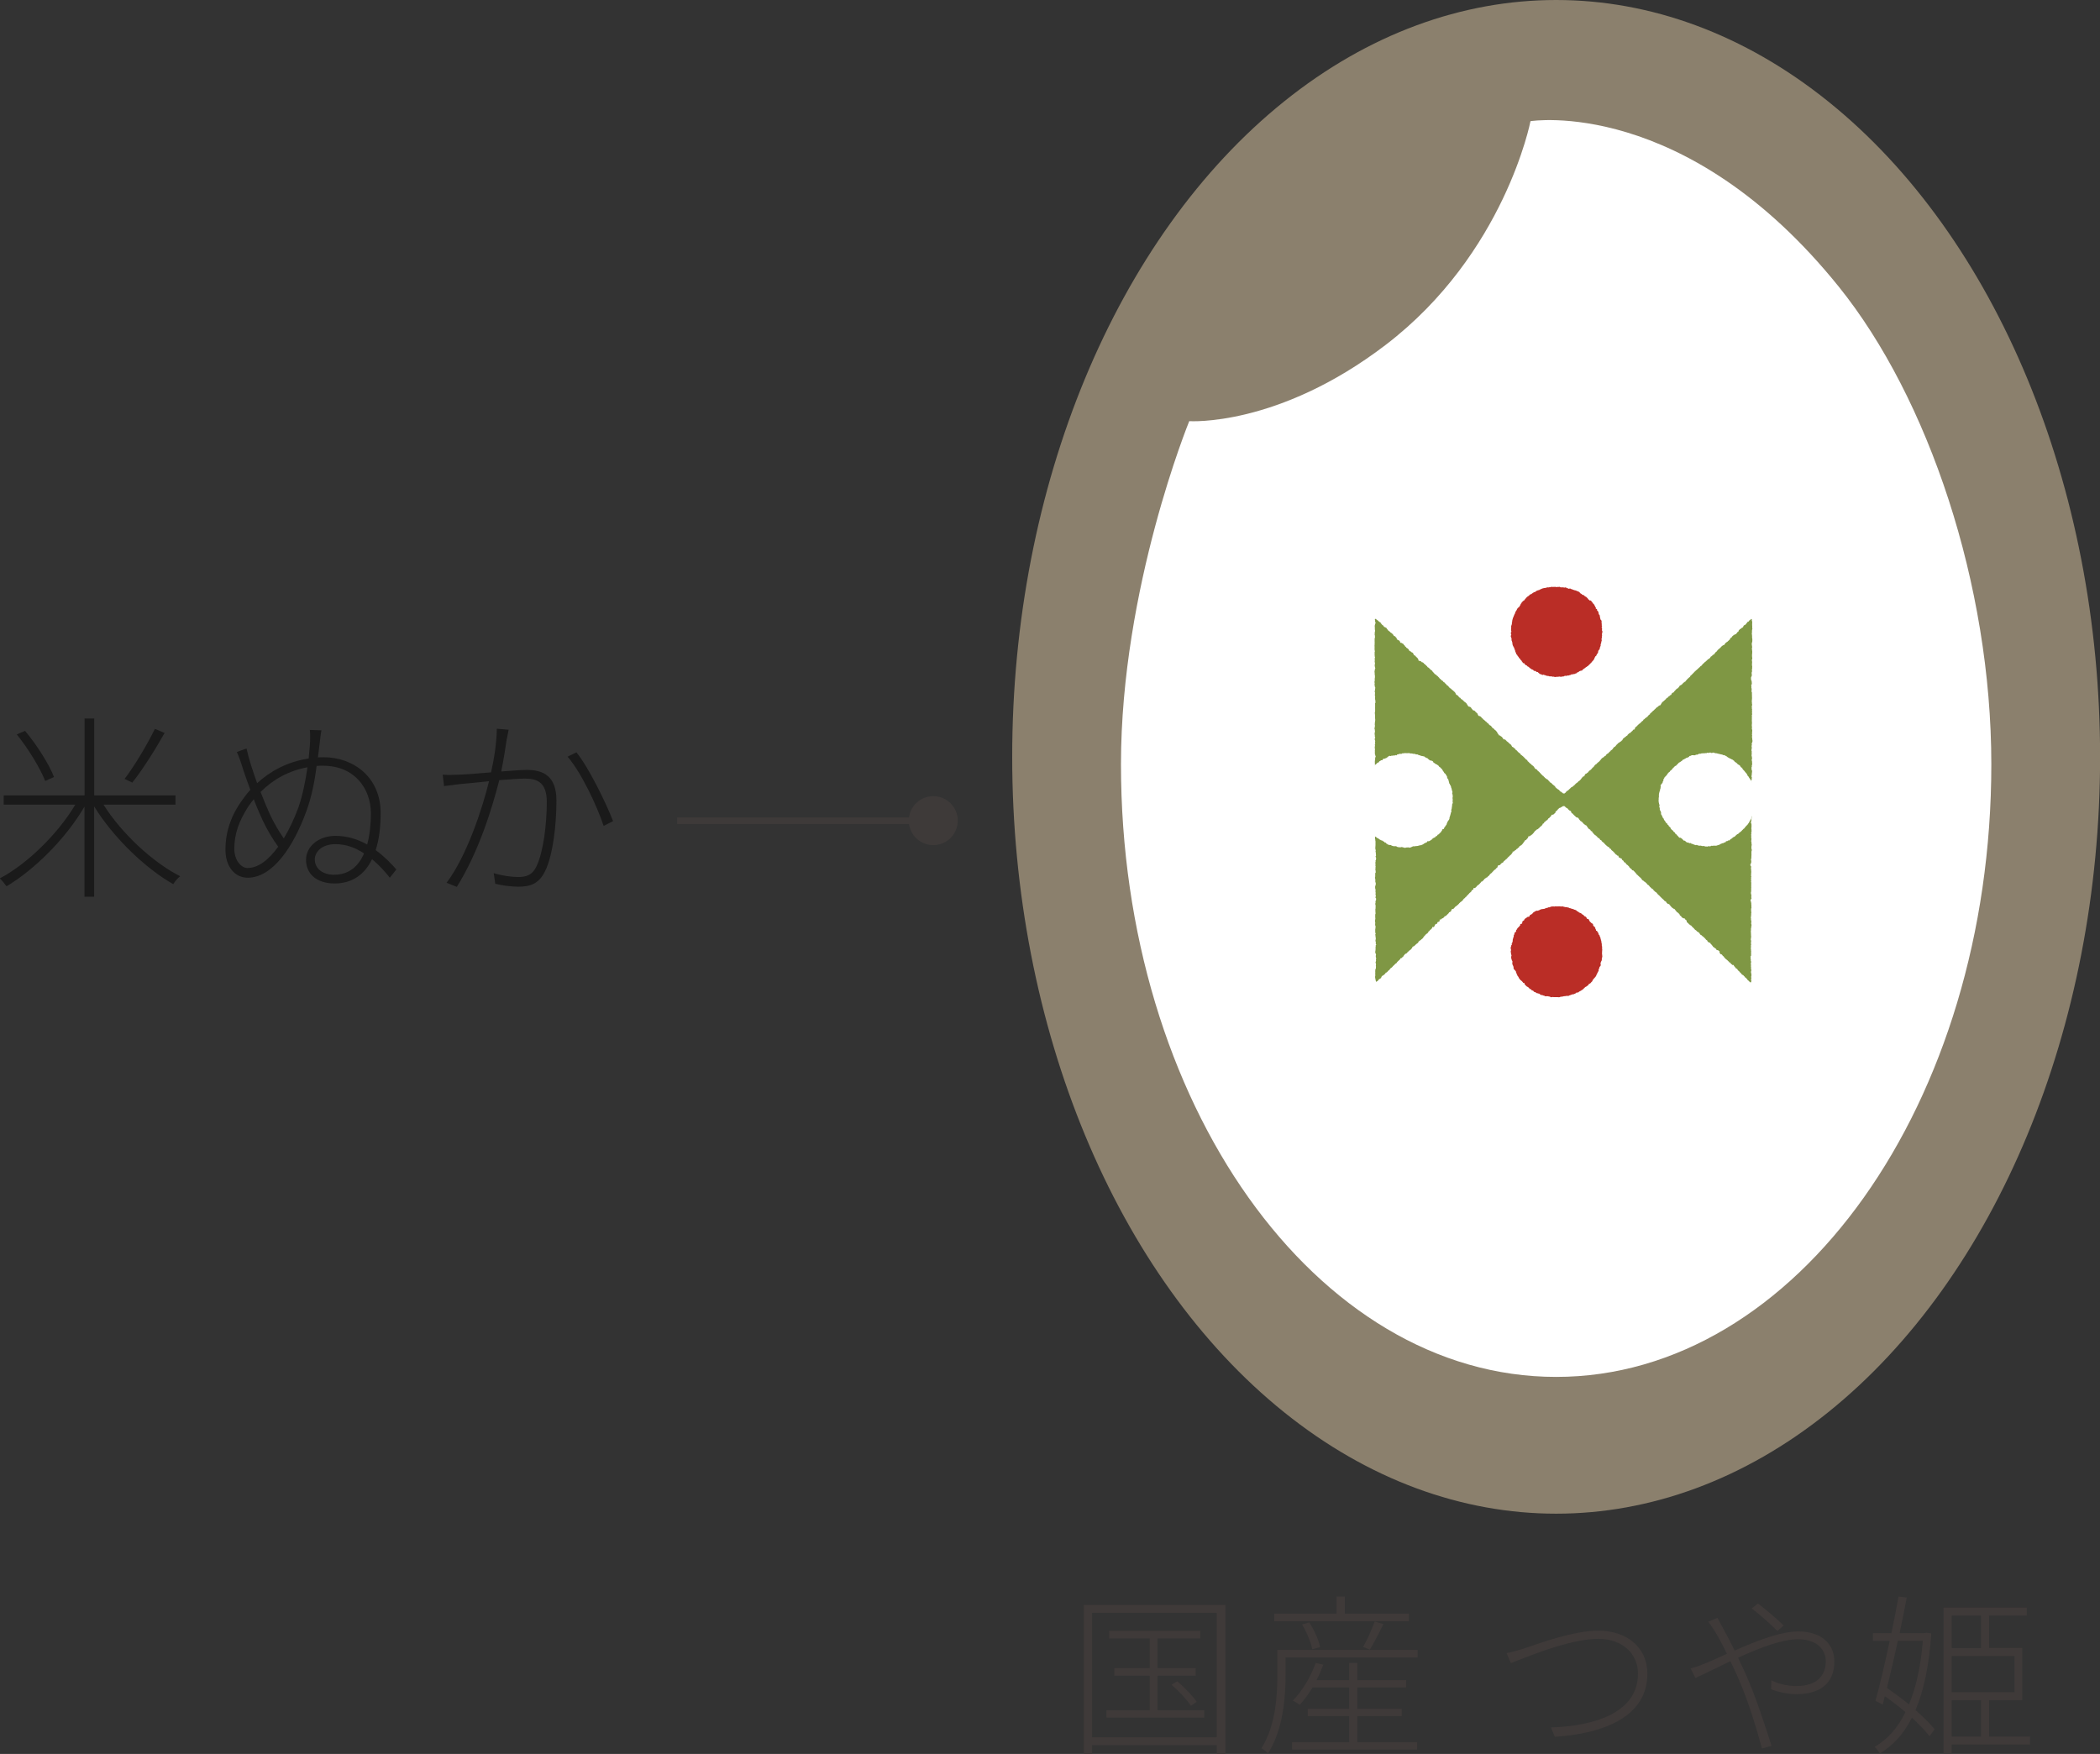 <?xml version="1.0" encoding="UTF-8"?>
<svg id="b" data-name="レイヤー 2" xmlns="http://www.w3.org/2000/svg" width="215.27" height="179.79" viewBox="0 0 215.27 179.79">
  <rect x="0" y="0" width="215.27" height="179.79" fill="#333333" stroke="none"/>
  <defs>
    <style>
      .d, .e {
        fill: #fff;
      }

      .e, .f, .g {
        fill-rule: evenodd;
      }

      .f {
        fill: #7f9744;
      }

      .g {
        fill: #ba2d26;
      }

      .h {
        fill: #3e3a39;
      }

      .i {
        fill: #3f3a39;
      }

      .j {
        fill: none;
        stroke: #3e3a39;
        stroke-miterlimit: 10;
        stroke-width: .67px;
      }

      .k {
        fill: #1a1a1a;
      }

      .l {
        fill: #8b806d;
      }
    </style>
  </defs>
  <g id="c" data-name="画像">
    <g>
      <path class="k" d="M10.61,82.48c1.86,2.95,5.05,5.92,7.86,7.34-.24,.16-.55,.55-.71,.81-2.87-1.62-6.15-4.79-8.11-7.97v9.26h-.99v-9.24c-1.92,3.3-5.16,6.49-7.99,8.17-.18-.24-.46-.61-.69-.81,2.77-1.46,5.92-4.51,7.74-7.56H.38v-.95H8.67v-7.88h.99v7.88h8.33v.95h-7.38Zm-5.98-2.43c-.48-1.25-1.72-3.3-2.91-4.77l.85-.36c1.21,1.44,2.47,3.44,2.97,4.73l-.91,.4Zm12.25-4.93c-.95,1.7-2.28,3.8-3.32,5.1l-.79-.38c1.03-1.33,2.35-3.58,3.11-5.13l.99,.42Z"/>
      <path class="k" d="M32.75,76.35c-.06,.42-.1,.85-.16,1.29,.2-.02,.38-.02,.59-.02,3.05,0,5.84,2.04,5.84,5.72,0,1.43-.16,2.73-.51,3.8,.89,.65,1.6,1.39,2.12,1.98l-.67,.85c-.44-.57-1.07-1.27-1.82-1.9-.77,1.58-2.04,2.49-3.84,2.49s-2.93-.95-2.93-2.43c0-1.33,1.25-2.45,3.01-2.45,1.23,0,2.33,.36,3.26,.89,.26-.97,.38-2.06,.38-3.19,0-2.53-1.66-4.89-4.91-4.89-.22,0-.42,0-.65,.02-.2,1.52-.49,3.09-1.05,4.63-1.33,3.66-3.46,6.83-6.02,6.83-1.31,0-2.28-1.13-2.28-2.87,0-1.96,.67-3.62,1.62-4.95,.26-.38,.57-.79,.93-1.19-.26-.71-.51-1.4-.69-1.94-.22-.73-.42-1.33-.69-1.94l.99-.36c.24,1.11,.67,2.39,1.09,3.56,1.29-1.19,3.07-2.2,5.28-2.53,.04-.49,.08-.93,.12-1.33,.04-.59,.06-1.03,0-1.6l1.19,.04c-.08,.38-.14,1.05-.2,1.5Zm-7.34,12.62c1.05,0,2.14-.83,3.11-2.18-.57-.77-1.17-1.8-1.58-2.67-.26-.57-.61-1.35-.93-2.2-.2,.24-.38,.5-.57,.77-.95,1.48-1.42,2.81-1.42,4.31,0,1.21,.71,1.98,1.38,1.98Zm3.68-3.03c.55-.91,1.07-2,1.5-3.17,.42-1.21,.73-2.73,.93-4.12-1.9,.34-3.54,1.25-4.81,2.53,.36,.93,.71,1.74,.95,2.28,.38,.81,.89,1.72,1.44,2.49Zm5.2,3.72c1.5,0,2.47-.89,3.03-2.18-.85-.57-1.82-.95-2.93-.95-1.42,0-2.12,.81-2.12,1.56,0,.93,.77,1.58,2.02,1.58Z"/>
      <path class="k" d="M51.95,75.72c-.08,.55-.3,2.06-.57,3.36,1.09-.08,2.08-.16,2.61-.16,1.6,0,3.05,.53,3.05,3.15,0,2.41-.34,5.58-1.17,7.24-.63,1.31-1.56,1.58-2.75,1.58-.77,0-1.74-.14-2.35-.3l-.16-1.09c.89,.28,1.9,.4,2.49,.4,.77,0,1.46-.14,1.92-1.15,.69-1.5,1.03-4.25,1.03-6.55,0-1.98-.95-2.39-2.24-2.39-.59,0-1.58,.08-2.63,.16-.73,2.85-2.06,7.26-4.35,10.94l-1.05-.42c2.12-2.81,3.72-7.8,4.35-10.41-1.25,.12-2.45,.26-3.05,.3-.38,.06-1.09,.14-1.56,.2l-.14-1.17c.59,.04,1.01,.02,1.6,0,.69-.02,2.02-.12,3.36-.24,.32-1.4,.57-3.05,.59-4.47l1.21,.1c-.06,.28-.12,.61-.18,.93Zm10.9,8.45l-.97,.49c-.65-1.98-2.3-5.5-3.7-7.1l.91-.44c1.27,1.56,3.05,5.22,3.76,7.06Z"/>
    </g>
    <g>
      <line class="j" x1="69.41" y1="84.13" x2="95.79" y2="84.13"/>
      <circle class="h" cx="95.67" cy="84.13" r="2.51" transform="translate(7.93 176.49) rotate(-87.8)"/>
    </g>
    <g>
      <path class="i" d="M125.62,164.52v15.27h-.89v-.91h-12.78v.91h-.85v-15.27h14.52Zm-.89,13.56v-12.76h-12.78v12.76h12.78Zm-1.28-2.77v.75h-10.03v-.75h4.44v-3.54h-3.63v-.78h3.63v-3.04h-4.16v-.78h9.33v.78h-4.37v3.04h3.91v.78h-3.91v3.54h4.78Zm-2.77-2.97c.75,.64,1.6,1.51,1.99,2.1l-.59,.41c-.41-.62-1.24-1.53-1.99-2.15l.59-.36Z"/>
      <path class="i" d="M145.33,169.9h-13.55v1.92c0,2.26-.28,5.56-1.8,7.91-.12-.14-.48-.43-.68-.52,1.44-2.24,1.64-5.28,1.64-7.41v-2.68h14.38v.78Zm-.91-3.71h-13.79v-.78h6.38v-1.76h.85v1.76h6.56v.78Zm-5.28,12.39h6.13v.76h-12.82v-.76h5.85v-2.67h-4.25v-.75h4.25v-2.19h-3.75c-.41,.68-.85,1.28-1.32,1.78-.18-.12-.53-.36-.71-.43,.98-.98,1.83-2.42,2.35-3.86l.78,.18c-.2,.53-.43,1.07-.69,1.58h3.34v-1.76h.84v1.76h5v.75h-5v2.19h4.55v.75h-4.55v2.67Zm-4.62-9.51c-.12-.69-.57-1.76-1.05-2.56l.75-.2c.5,.78,.98,1.83,1.1,2.52l-.8,.23Zm5.21-.25c.41-.69,.91-1.85,1.19-2.61l.89,.27c-.44,.91-.96,1.92-1.39,2.61l-.69-.27Z"/>
      <path class="i" d="M156.27,168.96c1.58-.52,5-1.81,7.59-1.81,2.79,0,5.01,1.62,5.01,4.43,0,4.39-4.48,6.13-9.49,6.45l-.39-.96c4.55-.14,8.92-1.56,8.92-5.51,0-1.97-1.51-3.57-4.07-3.57-3.09,0-7.8,2.06-8.96,2.49l-.44-1.03c.64-.12,1.14-.28,1.83-.48Z"/>
      <path class="i" d="M176.65,166.95c.34,.6,.75,1.39,1.17,2.24,2.13-.94,4.66-1.96,6.52-1.96,2.31,0,3.7,1.23,3.7,3.09s-1.07,3.34-3.88,3.34c-1,0-1.94-.25-2.6-.5l.02-.92c.62,.3,1.51,.59,2.56,.59,2.31,0,3.02-1.28,3.02-2.54,0-1.16-.87-2.26-2.84-2.26-1.67,0-4.02,.91-6.15,1.9,.27,.55,.53,1.14,.8,1.71,1.05,2.36,2.01,5.39,2.63,7.31l-.98,.28c-.55-2.03-1.37-4.78-2.44-7.24-.27-.59-.53-1.17-.8-1.71-1.44,.69-2.74,1.35-3.59,1.72l-.48-.98c.41-.11,.96-.28,1.28-.43,.6-.23,1.46-.62,2.44-1.07-.46-.92-.85-1.69-1.16-2.17-.2-.32-.52-.82-.76-1.12l.94-.39c.14,.27,.41,.75,.59,1.08Zm2.92-2.08l.64-.5c.57,.43,1.94,1.55,2.63,2.26l-.64,.55c-.71-.71-1.85-1.72-2.63-2.31Z"/>
      <path class="i" d="M197.98,167.43c-.23,3.31-.78,5.88-1.62,7.86,.8,.71,1.51,1.4,1.96,1.97l-.53,.71c-.43-.55-1.07-1.23-1.8-1.9-.85,1.69-1.96,2.86-3.29,3.68-.11-.2-.34-.52-.53-.69,1.26-.73,2.35-1.88,3.16-3.56-.68-.57-1.4-1.14-2.12-1.63l-.21,.85-.75-.37c.44-1.55,.98-3.86,1.46-6.15h-1.72v-.8h1.9c.27-1.33,.53-2.63,.73-3.75l.84,.11c-.21,1.1-.46,2.36-.73,3.64h2.58l.16-.04,.52,.07Zm-3.43,.76c-.37,1.69-.76,3.4-1.12,4.83,.75,.52,1.53,1.1,2.26,1.69,.71-1.71,1.21-3.88,1.42-6.52h-2.56Zm13.56,10.63h-8.04v.92h-.84v-14.95h8.53v.82h-3.86v3.32h3.41v5.35h-3.41v3.72h4.2v.82Zm-8.04-13.21v3.32h3v-3.32h-3Zm6.44,4.14h-6.44v3.71h6.44v-3.71Zm-6.44,8.25h3v-3.72h-3v3.72Z"/>
    </g>
    <g>
      <ellipse class="l" cx="159.52" cy="77.58" rx="55.76" ry="77.58"/>
      <path class="d" d="M204.13,78.34c0,34.68-19.97,62.8-44.61,62.8s-44.61-28.12-44.61-62.8c0-18.1,7-35.17,7-35.17,0,0,9.09,.63,20.15-7.83,12.21-9.34,14.83-22.92,14.83-22.92,0,0,15.88-2.57,31.62,16.99,9.15,11.37,15.62,30.49,15.62,48.94Z"/>
      <g>
        <path class="f" d="M179.6,76.14h.01v-.04h.01v-.03h.01s0-.06,.01-.09h.01c0-.06-.01-.11-.02-.17h-.01v-.14h-.01v-.06h-.01v-.05s0,0-.01-.02c0-.06,.04-.13,.02-.18h-.01v-.04h-.01v-.05h.02c0-.06,0-.11-.01-.17h.01v-.08s.02-.16,.01-.21h-.01v-.03h-.01v-.03h-.01v-.07h-.01c-.02-.07,.04-.11,.02-.19h-.01v-.03h-.01v-.13h-.01s.02-.08,.02-.1v-.1h.01s0-.07-.01-.1c0-.09,0-.18-.01-.27h.01v-.04c0-.06,0-.11-.01-.17h.01v-.14s-.02-.08-.01-.11h.01v-.03h.01v-.02h.01v-.04h.01s0-.02-.01-.02v-.05h-.01c-.02-.05,0-.14,.01-.18,0-.05-.01-.09-.02-.14h.01v-.07h.02s0,0-.01-.01v-.04h-.01v-.04h-.02s0-.06,.01-.07c0-.04,0-.08-.01-.13h-.01v-.04h.01v-.04s.05-.12,.03-.2h-.01v-.05h-.01v-.17s-.04-.05-.02-.09h.01v-.02h.01s0-.08-.01-.13h.01c.02-.06,0-.16,.01-.22,0-.06,0-.12-.01-.18,0-.02,.01-.02,.01-.02v-.04h-.01v-.3h-.01v-.02h-.01s-.04-.09-.03-.11h.01v-.04h.01v-.04h0v-.06s.01-.05,0-.08h0v-.04h-.01v-.03h-.01v-.04h-.01c0-.07,0-.13,.01-.2h-.01v-.02h-.01v-.03h-.01s0-.02,.01-.02v-.03h.02v-.03l.03-.02v-.02h.01v-.11c-.01-.07-.02-.15-.02-.22h-.01v-.03h-.01v-.03h-.01l-.02-.06h-.01v-.11s0-.08-.01-.12h.01v-.02h.01v-.04h.01v-.02h.01v-.02h.02v-.05h.02v-.06h.01c0-.06,0-.12-.01-.19h0v-.03h-.01c-.02-.07,.03-.14,.04-.19,0-.09,0-.17-.01-.26h.01v-.02h.01v-.04h.01s0-.1-.01-.15h.01v-.07h-.01c0-.07-.01-.13-.02-.2h.01v-.14h.01v-.03c0-.06,0-.12-.01-.18,0-.02-.04-.06-.02-.1h.01v-.03h.01v-.03h.01v-.03h.01v-.06h.01s-.02-.11-.02-.13c-.02-.06,0-.16-.01-.22v-.06h.01v-.13h.01v-.22h0v-.03h-.01v-.03h-.01v-.16h-.01v-.04h-.01c0-.08,.06-.11,.03-.2h-.01v-.09h-.01v-.04h-.01v-.27h.02v-.03h.01v-.02h.01v-.08h.01v-.19s.01,0,.01-.02h-.01v-.07h-.01s0-.06-.01-.09h-.01s0-.08,.01-.11c-.02-.05,0-.16-.01-.21h-.01v-.03h-.01v-.14h.02c0-.06,0-.12-.01-.18h.01v-.13h.01v-.04h.01v-.05h.01v-.02h.01s-.01-.08-.02-.1v-.25h-.01c0-.13,0-.26,.01-.4h-.01v-.03h-.01v-.02h-.01v-.03h-.01v-.09h0v-.07h-.02l-.02-.03h-.04s-.01,.01-.03,.04h-.01v.02h-.01v.02l-.07,.05h-.04l-.08,.13h-.02v.02h-.05v.02h-.04l-.02,.03h-.02s-.04,.06-.04,.07v.03s-.05,.03-.07,.05v.02h-.01v.03h-.03v.03h-.03v.03l-.07,.02v.02h-.06l-.04,.06h-.02v.03h-.02v.03h-.01s-.02,.06-.03,.09l-.07,.05h-.04v.03h-.03l-.03,.04h-.02v.02h-.03l-.04,.05h-.02v.02h-.05l-.02,.04s-.05,.04-.07,.06v.02l-.03,.02v.04h-.02v.07s-.07,.04-.07,.04h-.02v.02h-.03l-.03,.03v.02h0v.02s-.08,.08-.12,.13l-.09,.03h0l-.04,.02h-.03v.03h-.03l-.02,.03h-.02v.02h-.05l-.03,.05h-.02v.02l-.05,.03v.02h-.02v.05h-.03v.03l-.02,.02h-.02v.02h-.03s-.05,.03-.07,.05v.02h-.01v.02h-.01s0,.06-.01,.08l-.03,.02h-.02l-.02,.04h-.02l-.02,.03h-.01v.02h-.02s-.02,.04-.03,.05h-.02s-.04,.04-.05,.06h-.02l-.02,.03h-.02v.02h-.03v.02h-.03l-.03,.02v.02h-.03l-.02,.03h-.02v.03h-.03v.05h-.03v.03l-.03,.02v.02h-.02v.03h-.01l-.02,.03s-.08,.03-.13,.04v.02h-.03l-.03,.02v.02h-.03s-.06,.07-.09,.1l-.04,.03v.02h-.02v.03l-.03,.02h-.02l-.02,.04h-.02l-.02,.03h-.02l-.02,.02v.02h-.02s-.05,.07-.1,.08c0,.03-.02,.03-.03,.05h-.01v.02s-.03,.03-.05,.04c-.02,.02-.02,.05-.04,.07h-.01l-.03,.04h-.02v.02h-.03l-.11,.13s-.01,.04-.02,.06c-.03,.03-.07,.06-.1,.08h-.05l-.02,.04h-.02l-.02,.03s-.11,.12-.19,.14c0,.03-.02,.02-.02,.03v.04h-.01v.03h-.01l-.02,.03h-.02l-.03,.02s-.05,.06-.07,.08l-.1,.03s-.05,.06-.07,.09l-.13,.11-.04,.05-.06,.02s-.06,.08-.09,.11h-.02l-.06,.07h-.02l-.06,.07h-.02v.03l-.03,.02v.02l-.05,.06h-.02v.02h-.03v.02h-.04l-.02,.04h-.02s-.06,.08-.09,.11h-.02v.02h-.03l-.03,.04h-.02v.03l-.03,.02v.02h-.03s-.04,.05-.06,.07h-.02l-.06,.07h-.02v.02h-.03s-.06,.07-.08,.1h-.01v.02h-.03s-.08,.08-.11,.13h-.02l-.03,.03v.02h-.02v.03l-.03,.02h-.02v.03h-.03l-.02,.03h-.01v.02s-.05,.04-.07,.06v.02h-.03v.02h-.03l-.02,.02v.02h-.02v.03h-.01v.02h-.01v.03h-.01v.03h-.04v.03h-.03l-.04,.05h-.02s-.06,.06-.08,.09h-.02s-.02,.03-.03,.04h-.02v.03l-.08,.06v.04l-.08,.05v.02h-.01s0,.06-.02,.07h-.06v.02h-.02l-.03,.04h-.02v.02h-.03v.02h-.03l-.04,.05s-.08,.05-.09,.11h-.03v.02h-.02v.02h-.03l-.02,.02v.02h-.02v.02h-.04v.02h-.04s-.06,.04-.09,.06v.02l-.02,.02v.02h-.01v.02l-.03,.02v.02l-.04,.03v.02l-.08,.07v.02l-.1,.03s-.04,.04-.05,.06h-.02v.02l-.06,.04v.04l-.04,.02-.08,.09-.03,.02s-.01,.06-.02,.08l-.09,.02-.03,.04h-.04v.02h-.03s-.04,.08-.05,.1v.02h-.02v.04h-.02v.03c-.05,0-.14,.05-.16,.08v.02h-.01s.01,.01-.02,.04h0l-.05,.02h-.02s-.06,.05-.06,.05v.04h-.02v.03h-.04v.02h-.05s-.06,.05-.08,.07v.02h-.01v.02h-.01v.02s-.07,.04-.09,.06v.02h-.02v.03s-.08,.03-.1,.05l-.04,.07-.06,.02h0l-.04,.04v.02l-.09,.07v.02l-.02,.02v.02h-.01v.02l-.02,.02v.02l-.03,.02s-.02,.06-.03,.09c-.02,0-.05,.02-.07,.03h-.04v.02h-.03v.02h-.03l-.04,.02s-.03,.06-.05,.08l-.07,.02-.03,.04h-.02l-.02,.03h-.02l-.02,.03h-.02s-.05,.06-.07,.09c-.05,.04-.09,.08-.14,.12v.02l-.04,.03h-.02v.03h-.05v.02l-.04,.03v.02s-.08,.08-.13,.11c-.01,.02-.02,.04-.03,.05h-.02s-.05,.04-.07,.05c-.01,.03-.02,.06-.03,.09l-.13,.08v.02l-.03,.02v.02l-.06,.05s-.02,.05-.04,.07l-.08,.04h-.02l-.02,.03h-.01v.02s-.05,.03-.07,.05h-.02l-.02,.02v.02h-.02l-.03,.05c-.08,.06-.14,.02-.15,.17h-.03v.02h-.04v.02h-.03l-.02,.02v.02l-.02,.02h-.02s-.07,.08-.1,.12h-.02s-.04,.05-.06,.07h-.04v.03h-.03s-.06,.06-.08,.09h-.03l-.03,.05h-.02v.03l-.03,.02v.03h-.03l-.03,.04h-.02l-.02,.03h-.02s-.05,.06-.07,.08c-.01,0-.02,.01-.03,.02l-.03,.09c0,.1-.03,.09-.1,.11h-.05c-.04,.06-.08,.1-.11,.15h-.02l-.03,.04h-.02s-.02,.03-.03,.04h-.03l-.04,.1s-.05,0-.07,.01h0l-.04,.02-.03,.04h-.04l-.05,.07h-.02v.02l-.06,.04v.02h-.01v.03h-.01v.02l-.03,.02h-.02l-.02,.03h-.04s-.03,.05-.05,.07h-.02v.02h-.04l-.03,.05h-.02v.02h-.03l-.02,.03h-.02v.02h-.03v.02h-.03l-.02,.02v.02l-.04,.03v.02h-.02v.03h-.01v.02h-.01v.03h-.01v.02h-.01v.02s-.04,.01-.05,.02l-.04,.05h-.01v.02h-.01s0,0-.02,.03h0s-.06,.02-.09,.03v.02h-.03s-.03,.05-.05,.07h-.02l-.02,.02h-.04v.02h-.02v.02h-.03l-.04,.05h-.02v.03s-.08,.08-.13,.11v.02l-.03,.02v.02h-.02v.03l-.06,.05v.02h-.03v.02l-.07,.02-.02,.03h-.02v.03l-.04,.02v.02l-.03,.02v.02h-.02l-.02,.07h-.02l-.04,.06s-.06,.01-.07,.06c-.05,.01-.08,.04-.1,.07h-.01v.04s-.09,.06-.13,.08l-.02,.06s-.04,.03-.06,.05v.02h-.03v.02h-.04v.02h-.04l-.02,.04h-.02l-.05,.06h-.02l-.02,.02v.02h-.02v.04h-.01v.02l-.03,.03-.1,.03v.03h-.03v.03h-.02l-.03,.05h-.04v.02h-.04l-.02,.03h-.02v.02h-.03v.02h-.03v.02l-.07,.05v.04h-.03v.03s-.06,.06-.09,.08v.02l-.03,.02v.02l-.03,.02v.02h-.02l-.03,.05h-.04v.02h-.02l-.04,.04v.02h-.02v.04h-.06s-.03,.06-.05,.08h-.01l-.02,.03h-.02l-.03,.04h-.04l-.07,.09h-.02v.02s-.04,.02-.05,.03v.02h-.01v.02l-.02,.02v.02l-.04,.03h0l-.02,.02v.02s-.08,.05-.1,.05v.03h-.02v.02h-.02v.03l-.04,.03v.02h-.01l-.03,.04h-.02l-.07,.08s-.04,.01-.06,.02v.02h-.03v.03h-.03l-.04,.06s-.09,.07-.1,.13c-.04,0-.08,.03-.1,.06h-.01v.02h-.03v.02h-.02l-.09,.04-.03,.04h-.02v.03h-.01v.02h-.01v.03h0v.04l-.04,.02v.02h-.01l-.03,.04s-.07,.02-.1,.03l-.05,.06h-.02v.03l-.05,.04v.02l-.04,.03v.02l-.03,.02s-.01,.04-.02,.06c-.03,.02-.06,.05-.09,.07v.02h-.02l-.05,.07-.09,.03s-.06,.08-.08,.12h-.02v.02h-.05l-.04,.06-.06,.02-.07,.08-.07,.06v.02h-.02v.03h-.02v.02h-.04v.03h-.03v.02h-.03l-.05,.06h-.02v.02h-.04v.05h-.08c-.07,.08-.15,.14-.23,.22-.04,.04-.07,.08-.12,.11l-.02,.03-.09,.03-.02,.03h-.02s-.08,.1-.11,.15c-.04,.03-.08,.02-.09,.08h-.17s-.02-.06-.05-.07h-.03v-.02h-.03l-.05-.06h-.02v-.02h-.05v-.02s-.04,0-.05-.01h0l-.02-.02v-.02s-.06-.06-.09-.08v-.02h-.01v-.03h-.02l-.09-.04-.04-.05h-.03v-.03l-.07-.02h0l-.02-.02v-.02h-.02l-.03-.05s-.03,0-.04-.01v-.02h-.02v-.03s-.04-.07-.06-.09h-.01v-.02h-.03s-.04-.04-.05-.06h-.02l-.02-.03h-.02l-.04-.05h-.02l-.05-.06h-.02v-.02l-.05-.03v-.04l-.04-.02v-.02h-.07s-.02-.03-.03-.04h-.02l-.03-.04h-.01v-.02h-.02v-.03h-.02v-.03l-.07-.05h0l-.03-.03v-.02s-.03-.03-.05-.04v-.02h-.03l-.03-.04h-.04v-.02h-.05v-.02h-.02l-.04-.04v-.02s-.03-.02-.05-.03h-.02s-.06-.07-.08-.1l-.05-.03v-.02h-.02v-.03l-.06-.05h-.04s-.04-.07-.06-.09c-.02-.02-.05-.01-.07-.03-.02-.01-.02-.05-.03-.07l-.05-.03v-.02h-.02v-.03h-.01l-.02-.03h-.03v-.02l-.03-.02v-.02l-.08-.07-.02-.03h-.04c-.05-.07-.1-.13-.15-.19h-.02v-.02h-.06v-.02l-.06-.02h-.02v-.02l-.03-.02v-.02h-.01v-.03h-.01v-.02s-.03-.03-.05-.04v-.04h-.02v-.03h-.03v-.03l-.04-.03v-.02h-.03v-.02h-.03v-.02h-.03v-.02h-.03c-.05-.06-.1-.11-.16-.17h-.04v-.03h-.03l-.06-.08h-.02v-.02h-.03v-.03l-.04-.02v-.02s-.03-.03-.07-.04c0-.02-.06-.13-.07-.14h-.02v-.02h-.05v-.03h-.04c-.05-.06-.09-.11-.14-.17h-.03v-.03l-.05-.03v-.02h-.02s-.03-.05-.04-.06h-.02l-.04-.05h-.02v-.02h-.03s-.03-.04-.05-.06l-.06-.02-.02-.03h-.01v-.02h-.01v-.02s-.08-.08-.11-.13l-.07-.02s-.06-.06-.08-.09h-.03v-.03l-.05-.04v-.02h-.02v-.03h-.02l-.03-.05h-.04l-.07-.06v-.03h-.03v-.03h-.02v-.03l-.04-.03v-.02h-.03l-.02-.03h-.02l-.02-.03h-.02l-.03-.04h-.03v-.03l-.1-.03s-.02-.05-.03-.07h-.02v-.03h-.01v-.02h-.01v-.03s-.08-.08-.11-.13h-.04v-.02h-.03v-.03h-.03s-.07-.08-.1-.12h-.02v-.02h-.03l-.02-.02v-.02h-.03v-.03h-.05l-.03-.05h-.02v-.03s-.06-.05-.09-.07v-.02l-.05-.04h0s-.14,0-.18-.04c-.06-.02-.01-.04-.03-.09h-.01v-.02h-.03v-.03h-.03v-.02h-.02v-.02h-.01v-.02h-.01l-.03-.04h-.02l-.03-.04-.06-.02-.06-.07h-.02s-.08-.01-.1-.03c-.06-.04-.01-.07-.04-.11h-.01v-.02h-.03l-.05-.06v-.02h-.01v-.02h-.02v-.03l-.05-.11h-.02l-.05-.05v-.02l-.06-.05v-.02h-.03v-.02h-.03l-.03-.04h-.02v-.02h-.02v-.03s-.07-.05-.09-.07l-.02-.03h-.02s-.06-.04-.09-.06v-.02h-.02v-.05h-.03v-.03l-.06-.05v-.02h-.01l-.02-.03s-.06-.02-.09-.03c-.02-.03-.05-.06-.07-.08h-.02l-.03-.03v-.04l-.05-.03v-.02h-.03l-.02-.03h-.02l-.02-.03h-.02l-.04-.04v-.03h-.03l-.04-.06-.06-.02-.06-.09h-.04l-.05-.07h-.02v-.02h-.05s-.03-.06-.04-.08h-.01l-.02-.03h-.02l-.02-.03h-.02v-.02h-.04l-.02-.07-.04-.03s-.07-.08-.13-.1c-.03,0-.06,0-.09-.01h0l-.04-.02s-.03-.05-.05-.07h-.01v-.02h-.01s-.03-.09-.04-.14l-.04-.03h-.02l-.07-.09h-.02c-.05-.05-.09-.1-.14-.16h-.02v-.02s-.07-.02-.1-.03h-.05v-.03h-.03l-.05-.07v-.02l-.03-.02v-.02h-.03v-.02l-.03-.02v-.02h-.01v-.02s-.03-.05-.05-.07h-.02v-.02h-.03l-.02-.03h-.05v-.02h-.08v-.02h-.04l-.04-.06h-.02l-.02-.07-.05-.04v-.02h-.01v-.03h-.01l-.02-.06h-.01v-.02h-.02l-.07-.09h-.02l-.02-.03h-.03v-.03h-.04v-.03s-.05-.01-.07-.02c0,0-.04-.05-.04-.06v-.02h-.02l-.04-.06-.07-.02-.07-.09h-.06l-.02-.04h-.01v-.02h-.02v-.03h-.02v-.03h-.01s0,0-.02-.03h0s-.06,0-.08-.02c-.07-.08-.13-.16-.2-.24h-.02l-.05-.02h-.03v-.02l-.04-.03s-.03-.06-.05-.09v-.03h-.01v-.04h-.02v-.02l-.04-.03v-.02l-.07-.06v-.02h-.03l-.02-.03h-.02v-.03l-.06-.04v-.02h-.03v-.02h-.03v-.02h-.03l-.03-.04h-.02v-.03h-.02l-.03-.05h-.02v-.02l-.07-.02v-.02h-.03l-.02-.03-.07-.06v-.02l-.04-.03v-.02s-.06-.05-.08-.07v-.02h-.01l-.02-.03s-.07-.01-.08-.02l-.04-.06v-.02l-.05-.04v-.02h-.03c-.05-.05-.09-.1-.14-.16h-.02v-.02h-.05s-.06-.09-.09-.13h-.02v-.02h-.04v-.02h-.04v-.03h-.03l-.03-.04h-.02v-.03h-.02v-.03h-.02v-.02h-.02l-.08-.05v-.02h-.02v-.04h-.02v-.02l-.06-.05s-.08-.09-.13-.14h-.02v-.02h-.03l-.02-.03h-.02s-.06-.07-.08-.1l-.1-.03-.04-.07-.08-.07v-.03l-.05-.03v-.02s-.06-.05-.08-.07l-.02-.06h-.02v-.03h-.03v-.03h-.05l-.02-.03h-.02l-.1-.11-.04-.02v-.02l-.04-.03v-.03s-.12-.04-.15-.07v-.02h-.02v-.04h-.02v-.02l-.04-.03s-.05-.06-.07-.08h-.02s-.06-.07-.09-.1h-.02v-.02l-.04-.02h-.02v-.02s-.02-.01-.04-.02c-.01-.06-.08-.11-.14-.13h-.07v-.02h-.02l-.04-.07h-.04v-.02h-.04l-.04-.02h0s-.1-.03-.15-.04c-.01-.08-.04-.17-.08-.23-.04-.03-.08-.07-.11-.1v-.02h-.02l-.04-.06h-.03l-.03-.05h-.02v-.03l-.02-.02h-.02v-.02h-.06v-.03h-.03s-.02-.03-.04-.03v-.04h-.02v-.06h-.01v-.02h-.01v-.02l-.04-.03v-.02l-.04-.03h-.02v-.03h-.05v-.02h-.04s-.06-.06-.08-.09h-.04v-.02h-.04s-.04-.04-.07-.05c0-.02,0,0-.01-.02v-.04h-.02v-.03l-.03-.02v-.02h-.02v-.03h-.02l-.04-.06h-.04v-.03h-.03l-.02-.03s-.05-.01-.07-.02l-.02-.06h-.02v-.03s-.05-.03-.08-.04c-.01-.07-.07-.12-.12-.17h-.02s-.02-.06-.03-.08c0,0-.05-.04-.06-.04h-.03v-.02h-.03l-.02-.03h-.02v-.02c-.05,0-.09-.01-.14-.02l-.02-.03h-.01v-.02h-.02v-.07h-.01v-.02l-.07-.06v-.02s-.05-.03-.07-.05h-.05v-.02h-.07v-.02h0v-.02h-.01v-.02l-.06-.05v-.04h-.01v-.03h-.01v-.02h-.01v-.02s-.06-.05-.08-.07v-.02h-.02v-.03h-.01l-.03-.04h-.04v-.02h-.06v-.02h-.03s-.02-.05-.04-.09h-.01v-.02h-.02v-.04h-.03c-.01-.05-.07-.08-.1-.1v-.02h-.03l-.05-.06h-.02s-.06-.03-.08-.05v-.02h-.01v-.02l-.03-.02h-.02v-.03h-.03l-.02-.03h-.02l-.02-.02h-.04v-.04s-.06-.11-.13-.13v-.03h-.02v-.02h-.01v-.05l-.06-.04h0l-.05-.02h0l-.03-.02v-.02h-.03l-.05-.02s-.06-.03-.09-.04v-.09h-.03l-.02-.04h-.05v-.03h-.03l-.04-.05h-.02v-.03h-.02v-.03l-.02-.02h-.02v-.02h-.04v-.03h-.01v-.04s-.04-.06-.04-.06h-.02v-.02h-.05v-.02h-.03v-.03h-.05v-.02l-.04-.03v-.02l-.04-.02h0l-.02-.02v-.02h-.01s-.07-.05-.13-.06c0-.04-.03-.06-.04-.09h-.04v-.02s-.06,.02-.08,.03c0,.03-.01,.06-.02,.09h.01v.03h.01v.02h.01s0,.08-.01,.11h.01v.03h.01v.02h.02s.02,.12,.01,.15l-.03,.02v.04h-.02v.07h-.01v.05h-.01v.03h-.01v.03h-.01s.01,.07,.02,.09v.15s0,0,0,.01c0,.07,0,.13,.01,.2h.01v.05h.01s-.02,.12-.03,.15h-.01v.11h.01s-.01,.08-.02,.1c-.01,.03,.02,.12,.03,.15v.09s0,.07,.01,.1h-.01v.02h-.01s0,.06-.01,.08h-.01v.34h.01s0,.06-.01,.09c0,.09,.01,.22-.01,.29,0,.08,0,.17,.01,.25h-.01c0,.09,0,.17,.01,.26h.01v.04h.02s0,.07-.01,.08h-.02v.19h0v.18h.01s0,.08-.01,.11h.01v.03h.02v.03h.01s0,.07-.01,.08h-.01v.05h-.01v.15h.01c0,.06,0,.12-.01,.18h-.01s.01,.08,.02,.12h.01c.02,.06,0,.18-.02,.22v.08h0v.08h.01v.04h.01v.04h.01v.05h.01v.03h.01v.03h.01s-.04,.13-.05,.16h-.01v.11h-.01v.04h-.01v.12h.01c0,.07,0,.14,.01,.21,0,0-.02,0-.01,.03h.01v.04h.01v.02h.01v.17h0c.01,.05-.01,.12-.02,.16v.27h-.01v.03h-.01c-.02,.06,.01,.15,.02,.19,0,.02-.02,.09-.02,.1,.01,.09,.02,.17,.03,.26h.01v.02h.02v.05h.02s-.01,.12-.02,.15c0,.05,0,.1-.01,.15h-.01v.02h-.01s0,.06-.01,.08h0v.06h.01v.04h.02c0,.08,0,.16-.01,.24h-.01c-.01,.05,.02,.13,.03,.16,.01,.04,0,.1-.01,.13,0,.07,0,.15,.01,.22h.01v.03h.01v.1h.01v.04h0c-.01,.08,.03,.17-.03,.19,0,.04,0,.08-.01,.11h.01v.32h0v.04h-.01v.06h.01v.31h-.01v.05h-.01v.04h-.01c0,.08,0,.15,.01,.23h.01v.38h0c.02,.06,.02,.13,.02,.21,0,.06-.01,.11-.02,.17h-.01v.11h-.01v.12h-.01s.01,.11,.02,.14h.01s0,.02-.01,.02v.05h-.01v.11h0v.02h-.01l-.03,.09s.03,.11,.04,.15v.07h.01v.1h.01c.01,.05-.02,.09-.03,.11,0,.03,0,.06-.01,.08,0,0,.02,0,.01,.03h-.01v.09h.01v.04h.01v.19h.01v.03s.05,.04,.03,.08h-.02v.03h-.01v.02h-.01v.05s-.02,.05-.01,.09h.01v.03h.01v.02h.01v.04h.01v.05h.01s-.01,.11-.02,.14h-.01s.01,.08,.02,.1h.01c.02,.06-.06,.11-.04,.18h.01v.03h.01s-.01,.13-.02,.16h-.01c-.02,.08,.04,.11,.02,.19h-.01c-.02,.06,.04,.09,.02,.15h-.01v.02h-.01v.07s0,0,.01,.01c0,.06,0,.12-.01,.18h.01v.11h0v.06h.02v.02h.01c.03,.06,0,.11,.05,.15,0,.05-.01,.07-.03,.1h-.01v.02h-.01v.07h-.01v.03h-.01c-.02,.06,.03,.08,.02,.11h-.01v.03h-.01v.02h-.01v.13h-.01c0,.09,0,.18,.01,.27h0c0,.06,0,.11,.01,.17h-.01v.04h-.01s0,.08,.01,.09v.19h.01c.02,.07-.04,.09-.02,.15h.01s.01,.04,.02,.06h.01v.2h0c0,.06,.01,.11,.02,.17h.01s-.01,.08-.02,.1h-.01v.11h0v.05h-.01v.16s-.04,.09-.02,.15h.01v.02l.03,.02v.02h.01s-.02,.05-.03,.07v.09h.01s-.01,.02-.01,.02v.08h.01v.22h-.02c-.01,.05,0,.26,.01,.29,0,.12,0,.23-.01,.34h.01v.03h.01v.02l.03,.02s.02,.05,.04,.06c0,.05-.01,.07-.03,.1h-.02v.04h-.01s.02,.1,.02,.12c0,.08,0,.17-.01,.25l.03,.07h-.01v.03h-.02v.03h-.01v.13h-.02v.2s.05,.06,.03,.11h-.01v.04h-.01v.13h-.01v.13h-.01c0,.06-.01,.13-.02,.19h.01v.06h.01v.05h.01l.02,.06h.01v.03h.01v.05h-.02s.01,.07,.02,.09c0,.03-.01,.1-.02,.12h-.02v.15h0v.03h-.01v.09h-.02c-.02,.06,.01,.12,.02,.16,0,.03,0,.06-.01,.09h.01v.06h.01v.04h.01v.05h.01v.08h-.01v.06h-.01s0,.08-.01,.11h.01v.06h.01v.05h.01v.03h.01v.03h.01c0,.08,0,.17-.01,.25h-.01v.12h.02l-.02,.13h.01v.03h.01v.02h.01c0,.07,0,.15-.01,.22h-.01v.15s-.02,.02-.01,.04h.01v.03h.01v.02h.01v.03h.01c.02,.06-.03,.08-.04,.1-.02,.06,.04,.12,.02,.18h-.01v.03h-.01v.04h-.01v.03h-.01v.05h-.01c-.02,.08,.02,.2,.03,.25v.1h.01v.05h.01v.05h.01s-.01,.1-.02,.13c-.01,.05,.01,.08,.02,.1v.06h-.02v.08h.01s0,.08-.01,.09c0,.03-.02,.25-.01,.28h.01v.02h.01v.07h.02c.02,.07-.03,.16-.02,.2h.01v.03h.01s0,.06,.01,.08h.01s0,.09-.01,.14c0,.02,.04,.09,.02,.14h-.01v.04h-.02v.03h-.01c-.02,.07,.04,.11,.05,.15,0,.06,0,.11-.01,.17,0,.05-.01,.06-.03,.09h-.02c0,.06,0,.11,.01,.17h-.01v.03h-.01v.03h-.01l.02,.17c0,.08-.03,.21,.02,.26,0,.06-.01,.04-.03,.08h-.01s0,.02,.01,.02c0,.05,0,.1,.01,.15,0,.02-.03,.06-.02,.1h.01v.03h.01v.02h.01v.02h.01s0,.08-.01,.13c0,.01,.02,.03,.01,.05h-.01v.02l-.03,.02v.02h-.01v.28s0,.06,0,.09h-.01v.03h-.01c-.02,.08,.02,.2,.03,.24v.28h.01v.03h.02v.03h.01v.1h.01v.02h.01s-.01,.07-.02,.08l-.03,.02v.12s-.05,.07-.04,.1h.01v.15h.02v.09h.01v.02h.02v.03h.01s-.03,.08-.03,.1c0,.04,0,.08,.01,.13h.01v.19s-.03,.05-.02,.08h.01v.02l.03,.02v.02h.01s-.02,.07-.02,.08v.05s-.04,.08-.02,.13h.01v.02l.03,.02v.02h.02c0,.07,0,.14-.01,.2h-.01v.02h-.02v.03h-.02v.04h-.01v.04h.01v.15h-.01v.03h-.01v.03h-.01s.01,.12,.02,.14h.01v.02h.01c0,.12,0,.24-.01,.37h-.01v.04h-.01c0,.07,0,.13,.01,.2v.1h0l.02,.13h-.01v.04h-.01v.03h-.01v.03h-.01v.18h0v.16s.03,.05,.02,.09h-.01v.03h-.01v.11h-.02v.13h.01s0,.06-.01,.08h.01v.04h.01v.03h.01s-.02,.11-.02,.13v.15h.02v.04h.02v.13c0,.09-.01,.16-.03,.23v.21c0,.06,0,.11,.01,.17h.01l.03,.09h-.01v.02h-.01v.02h-.02c-.02,.06,.01,.12,.02,.15v.14h.01v.05h.01v.03h.01s0,.09-.01,.14h-.01v.08h-.01c-.02,.07,.02,.19,.03,.23,.01,.04,.01,.09-.01,.11v.06h.02v.03l.04,.03v.03h-.03v.02h-.02v.02h-.01v.17h-.01v.02h-.01v.07h.01c0,.08,0,.17-.01,.25-.01,.04-.04,.21-.02,.27h.01v.03h.01v.04h.02s.01,.06,.02,.09h.01v.03h0v.04h-.01v.03h-.01v.06s-.01,.08,0,.13h.01v.03h.01v.02h.01v.15h-.01s-.02,.06-.01,.09h.01c.02,.08-.03,.17-.04,.22-.02,.06,.02,.1,.03,.14v.05h.01s0,.12-.01,.15h-.01s0,.08,.01,.11h.01v.05h-.01v.14h-.01v.05h-.03v.03h-.01v.03h-.01c0,.09,0,.19-.01,.28h.01v.08h-.01c0,.09,0,.19,.01,.28h-.01v.04h-.01v.11h0v.08h.01v.04h.01v.03h.01s0,.08,.01,.13h.01v.03h.01v.03h.01v.06h.01v.04s.02,.01,.02,.02c.04,0,.06,0,.08-.02l.02-.03h.04v-.03h.03l.02-.03h.01v-.02l.03-.02v-.02l.03-.02v-.02l.03-.02v-.02s.1-.05,.15-.07l.02-.03s.03-.03,.05-.04v-.02h.01l.02-.06h.01v-.03h.01v-.02h.01v-.02s.07-.06,.1-.09h.05v-.02h.02s.02-.03,.03-.04l.06-.02v-.02l.07-.05v-.02s.03-.03,.05-.04v-.02h.01v-.02h.02v-.04s.08-.02,.11-.03l.02-.03s.06-.06,.09-.08v-.02c.07-.06,.13-.11,.2-.17v-.02h.02v-.03h.01v-.02l.02-.02v-.02h.01l.03-.02h.03v-.02h.02s.02-.03,.03-.04h.02v-.02h.03l.02-.02v-.02l.03-.02v-.02h.02l.04-.06,.15-.13s.06-.07,.09-.11h.02v-.02h.05v-.03h.03l.04-.04v-.02h.02v-.03h.02v-.03c.1-.1,.21-.19,.31-.29,.01-.03,.02-.06,.03-.09l.15-.05,.02-.03h.01v-.02s.03-.03,.05-.04v-.02h.03l.07-.08v-.04l.08-.06s.01-.04,.02-.06l.05-.04v-.02h.05l.02-.04h.05v-.02h.05l.04-.06h.02v-.03l.03-.02v-.03l.05-.03h.02v-.03h.03s.06-.07,.09-.1h.02l.05-.06h.04s.07-.09,.1-.13h.02l.03-.03v-.02h.01v-.02h.01v-.04h.01v-.03h.01v-.02l.03-.02h.02l.02-.03h.04v-.03h.03l.04-.02h.03s.05-.07,.07-.1h.02s.06-.06,.08-.09h.02l.04-.05h.02l.02-.03h.02l.03-.02v-.02h.03l.05-.07v-.02h.01v-.02h.01v-.02h0v-.02l.03-.02h0l.04-.02,.02-.03h.02l.03-.04h.02v-.02s.05-.01,.07-.02c.02-.03,.04-.06,.06-.08h.02v-.02h.03l.02-.03h.02l.04-.05h.02v-.03l.03-.02v-.02l.03-.02v-.02h.02v-.03h.01v-.02l.02-.02v-.02s.04-.01,.06-.04h.02v-.03h.02v-.02h.02v-.03h.02v-.03l.03-.02h.02v-.03h.02l.06-.07h.04v-.02h.03v-.02h.03v-.03l.07-.05v-.04h.02v-.04h.01v-.02h.01v-.02s.08-.03,.09-.04v-.03l.04-.02v-.04h.02v-.03s.1-.04,.13-.07v-.03l.05-.03v-.02l.03-.02v-.03h.01v-.04h.01s0-.05,.04-.06c.02-.02,.06,.01,.09,.02l.06-.05v-.02l.04-.03v-.02h.02v-.04h.01v-.04h.01v-.04h.02v-.02h.02s.03-.05,.05-.07h.11s.07-.12,.08-.19c.03,0,.05-.02,.07-.03h.07v-.02h.02l.03-.03v-.04h.02v-.11h0v-.02s.01,0,.02-.02c.03,0,.04,0,.05,.02,.07,0,.07-.02,.09-.06v-.02h.01v-.02h.09l.02-.04h.02l.02-.02h.04v-.02h.02v-.02h.03v-.02l.06-.04v-.02h.01v-.03h.01v-.02l.03-.02h.04v-.02h.05s.08-.04,.08-.05v-.02l.11-.1s.04-.04,.05-.06h.02v-.02l.06-.04s.02-.06,.03-.09h.01s0,0,.04-.02h.03v-.02h.02v-.02h.05v-.02h.03c.01-.05,.04-.06,.05-.09v-.03h.01v-.03h0v-.02s.04-.06,.06-.08c.05-.01,.1-.02,.15-.03h0l.05-.05v-.02h.02l.04-.06h.02l.02-.02v-.02l.03-.02v-.02s.05-.04,.06-.04h.02l.02-.03h.02l.03-.04h.02l.04-.05h.02l.05-.06h.02l.06-.07,.03-.02v-.02h.02v-.03l.02-.02h.02s.07-.08,.1-.11h.02v-.02h.03v-.02h.03c.06-.05,.11-.1,.17-.16v-.02h.02v-.05h.03s.02-.05,.04-.07c.03-.03,.07-.04,.1-.06l.05-.06v-.02h.01v-.02s.05-.02,.07-.03l.03-.04h.02v-.03l.03-.02v-.02l.03-.02v-.02l.03-.02h.02l.09-.11s.04-.03,.05-.04v-.02h.02v-.03h.02l.03-.05h.04v-.02s.06-.03,.07-.07c.05-.01,.08-.07,.09-.11v-.05h.01s.01,0,.04-.02h.02l.02-.04h.06s.02-.03,.03-.04v-.1h.02v-.02s.01,0,.02-.02c.06,0,.11,.02,.16-.01v-.03h.02l.02-.03h.02s0,0,.03-.03h.01v-.02h.01v-.02h.01v-.02h.02v-.03h.01l.03-.04,.06-.02,.07-.09h.04l.02-.03h.02l.02-.02v-.02s.07-.06,.1-.09v-.02l.06-.05s.01-.06,.03-.07l.12-.04,.05-.06h.02l.02-.02v-.02s.07-.06,.1-.09v-.02h.01v-.03s.09-.04,.11-.07h.02c.02-.07,.09-.07,.15-.1h.02s.06-.08,.08-.11h.02v-.02h.04v-.02h.02v-.02l.06-.04v-.02h.02v-.05l.08-.06v-.02h.02l.03-.05h.02v-.02h.05s.02-.04,.03-.05h.02v-.03s.04-.03,.05-.04v-.02h.01l.02-.03h.03v-.02l.03-.02v-.02s.06-.05,.08-.07v-.02h.01l.02-.03h.05v-.02h.03l.03-.04h.01v-.02s.03-.02,.04-.03v-.02l.03-.02v-.02h.02l.02-.03h.02v-.02h.03l.03-.03v-.04h.02v-.08h.01v-.02s.03-.04,.05-.05v-.02c.06,0,.1-.01,.15-.02h0s.05-.04,.07-.05v-.02h.02v-.03l.02-.02h.02v-.02l.04-.02v-.02l.02-.02h.02l.03-.04h.02l.07-.02,.05-.06v-.02h.01v-.02l.04-.03v-.02h.01l.02-.03h.02v-.02h.04l.05-.07h.02l.04-.05h.01v-.03h.03v-.02h.05l.03-.05h.02v-.03h.02v-.03l.03-.02s.05-.06,.07-.08h.02l.04-.05h.01v-.02h.03l.02-.04h.02l.05-.08s.04-.01,.06-.02v-.02h.03v-.03l.04-.02v-.02h.02v-.03h.01v-.02l.02-.02v-.02h.01l.02-.03h.02s.01-.02,.02-.04c.02-.03,0-.07,0-.1,.03,0,.06,0,.09,.01,.01-.01,.02-.01,.03-.02h.02l.02-.04h.02s.04-.05,.06-.07l.09-.03v-.03l.04-.02v-.02h.01l.02-.03h.02v-.02h.05s.05-.07,.07-.09h.02v-.02h.03v-.02h.03v-.02l.05-.03s.02-.09,.04-.1h.02v-.02h.05l.03-.05h.02l.06-.02s.04-.05,.06-.07l.06-.05v-.02h.02v-.03l.03-.02v-.02l.06-.05,.02-.06h.02v-.03l.04-.03v-.02h.02v-.03h.02v-.04h.02v-.03c.07-.01,.11-.04,.15-.08h.02v-.05h.03v-.03h.03l.05-.07h.02v-.05h.02l.02-.06h.01v-.04h.01v-.03s.02-.01,.02-.02h.04c.08,.01,.08,0,.11-.03h.02v-.04h.03l.02-.02h.04l.04-.06h.04v-.03h.03s.03-.04,.05-.06h.02v-.05h.04v-.02l.05-.04v-.02l.03-.02,.02-.06,.03-.02v-.02h.01l.02-.03h.02s0-.02,.02-.03h.02l.02-.04h.02l.05-.06s.06-.01,.07-.06c.04,0,.07,0,.09-.02l.02-.03h.02l.02-.02v-.02h.02l.03-.05h.04s.07-.09,.1-.13h.02s.01,0,.03-.03h.02s.03-.07,.06-.08h.02l.03-.04h.02v-.03h.02v-.04h.01v-.02h.01v-.05s.08-.03,.1-.04l.02-.03h.01v-.02h.01v-.02l.03-.02v-.02h.01v-.04s.08-.03,.1-.04h.02v-.02s.01-.06,.05-.09h.06c.06-.04,.15-.13,.17-.21,.05-.01,.09-.04,.11-.07h.01v-.02h.02l.03-.05h.02v-.02l.1-.08v-.03h.01v-.03h.01v-.02h.01v-.02l.07-.05h.11v-.02h.04l.06-.08h.02s.08-.07,.11-.1c0-.04,.01-.08,.02-.12l.03-.02h.02l.02-.04h.02v-.02h.03l.03-.04h.02v-.03l.07-.06v-.02h.01v-.04c.06,0,.08-.04,.11-.07v-.02h.06v-.03h.08v-.02h.03v-.02h.03l.02-.03h.04v-.02h.02l.02-.02h.02l.03-.04h.02c.05-.03,.14-.03,.2-.02v.03h.01l.03,.04h.03s.07,.08,.1,.11l.08,.02,.03,.04h.02l.03,.03v.02l.04,.03v.02h.01l.02,.03h.02s.06,.04,.06,.04v.02h.01v.02h.01l.02,.03s.06,0,.09,.01h0l.03,.02,.05,.16s.08,.07,.11,.1h.04v.03h.02v.03l.05,.03v.02l.05,.04v.02h.02v.02l.06,.02h0l.04,.04v.02s.05,.04,.07,.06v.02h.03l.02,.03s.13,.02,.18,.05c.02,.02,.03,.04,.05,.06v.02h.02l.02,.04h0v.02l.04,.03v.02h.01v.03h.03v.03h.02l.05,.07h.02v.02h.05l.04,.07h.04v.02h.03l.02,.02v.02s.05,.04,.07,.06v.02l.07,.06v.03h.03v.02h.04v.02h.02v.02h.03v.02h.03l.02,.03h.02v.02h.03s.05,.03,.08,.04c0,.06,.03,.08,.06,.11h.02v.03l.02,.02v.02h.01v.02h.01v.02h.02v.03h.01v.02l.03,.02h.02v.03h.03l.03,.04h.02l.02,.02h.04v.03h.03s.01,.04,.02,.05c.04,.07,.05,.11,.16,.11,.01,.04,.02,.08,.04,.12l.08,.06v.02h.02v.04h.02v.02h.02l.06,.08h.02l.04,.05h.04v.03h.03l.03,.04h.02s.05,.06,.07,.08h.03v.03h.02v.03h.02v.03h.01l.03,.04h.04v.02h.05v.03h.03v.02h.03l.02,.02v.02l.03,.02v.02h.01v.02l.02,.02v.02h.01s.07,.05,.13,.06c0,.03,.03,.1,.05,.11h.02v.02h.04s.06,.07,.08,.1h.04v.03h.03l.05,.06v.02h.01v.02s.05,.04,.07,.05h0l.03,.03v.02h.01l.02,.03h.02v.02h.03l.05,.06v.02h.03v.02h.05l.04,.06h.08v.02l.04,.03v.02h.01v.02h.01v.02l.02,.02v.02s.12,.07,.15,.07c.02,.11,.05,.12,.13,.17v.02h.03l.02,.03h.02l.02,.02v.02l.06,.05v.02h.03v.02l.08,.06v.03h.01v.02s.04,.04,.05,.06h.02l.03,.04h.02v.02l.07,.02,.06,.08h.1s.02,.12,.04,.14c.01,.06,.08,.07,.13,.09h.05s.01,.06,.06,.07h.08v.09l.07,.08h.02v.02h.03v.02h.03s.02,.03,.03,.04h0v.02h.01v.02h.01v.02l.06,.08h.06v.02s.06,.02,.07,.03c.01,.03,.02,.06,.03,.09l.04,.03v.02l.03,.02h.02l.03,.05h.02s.04,.03,.07,.04v.02h.02v.04h.03l.03,.04h.02v.03h.02v.03h.01v.02l.02,.02v.02h.01s.02,.03,.03,.04h.02l.05,.06h.02v.02s.07,.06,.11,.07v.03h.02v.03h.01v.02s.01,0,.02,.02c.04,0,.07,0,.1,.01,.03,.01,.06,.08,.08,.1h.03l.05,.07h.02v.03l.03,.02s.02,.04,.04,.06l.08,.06v.05s.09,.07,.13,.1v.02h.02l.03,.05h.02v.02h.03l.02,.02v.02h.02l.04,.06,.03,.02h.02s.05,.07,.07,.09h.02v.02h.03l.05,.08v.02h.01v.03h.03v.03h.02l.04,.06h.04v.02h.04l.02,.04h.02l.06,.07h.02l.02,.02h.04l.02,.04h.02v.02l.05,.03v.02h.01s.04,.05,.08,.06v.03h.02v.02h.02v.03l.02,.02h.02v.02s.08,.06,.13,.07c.02,.06,.06,.1,.1,.14v.02h.03v.02h.02s.03,.03,.04,.05h.02v.04h.03v.02h.03s.04,.06,.06,.08l.09,.02s.04,.06,.04,.06v.03s.04,.05,.06,.07h.02s.06,.06,.08,.09h.02v.02h.03v.02h.03v.02h.03l.02,.03h.02l.02,.02v.02l.03,.02v.02l.06,.05v.02h.02v.03h.01l.03,.04h.02v.02s.05,.02,.07,.04c.03,.03,.06,.07,.09,.1l.04,.03v.02l.06,.05h.02v.03h.01s.05,.06,.07,.08h.02v.02h.03v.02s.04,.03,.06,.04v.02l.02,.02h.02v.02h.03l.05,.07v.02l.03,.02h0l.04,.02v.02h.03l.02,.03h.04v.02h.05v.02s.01,.03,.03,.07h.01v.02h.01v.02l.04,.03h.02v.03h.03v.02s.05,.04,.07,.05h.11s.02,.05,.03,.07h.01v.02s.06,.05,.08,.07v.02h.02v.03s.06,.06,.09,.08v.03h.02l.02,.03h.02l.04,.05h.02v.02h.03l.02,.03h.04v.03l.11,.03,.05,.07v.02l.09,.07s.01,.04,.02,.06l.07,.06v.02h.01l.03,.04,.07,.02,.05,.07h.02l.07,.08h.02l.03,.11h.02v.03s.09,.07,.14,.1c0,.02,.01,.04,.02,.06h.02v.03l.03,.02h.02v.03h.05v.03h.03l.06,.03h.04v.02h.09v.02h.02v.03h0v.03h.02l.03,.05h.05l.02,.04h.01v.02l.03,.02v.04h.02v.08h.01v.04h.02v.03l.08,.04v.02s.05,.03,.07,.05v.02s.03,.02,.04,.03v.02l.02,.02h.02v.02l.07,.02,.04,.05h.02v.02l.07,.02h0l.04,.04v.02l.04,.03v.03l.1,.06v.02l.03,.02v.02h.02l.04,.06h.03l.02,.04h.01v.02h.02v.03h.02l.03,.05,.06,.02v.02h.03s.08,.08,.11,.13h.02l.02,.02h.04v.02h.03l.04,.07s.06,.01,.08,.02c0,0,.04,.06,.04,.07v.03h.01v.02l.05,.06h.02v.02s.06,.03,.07,.04h.04v.02h.02v.03h.02l.04,.06h.04v.03s.05,0,.06,.01c.02,.03,.04,.06,.06,.08,.03,.03,.07,.06,.1,.08v.02l.08,.07v.02h.02v.03h.01s.02,.03,.03,.04h.02l.02,.03h.04v.03h.03s.02,.1,.05,.13h.04v.03h.03l.03,.04h.02v.02h.03s.08,.01,.1,.03c.05,.03,.01,.05,.04,.09h.01v.02h.03l.02,.03h.01v.03h.03v.02h.02v.04h.03v.03s.05,.03,.07,.05c0,.02,.01,.05,.02,.07,.02,.02,.04,.03,.06,.05h.04v.03h.02v.02h.03l.03,.04h.02v.02h.03l.02,.03h.02v.02h.03l.04,.04v.03h.01s.02,.08,.07,.09c.02,.01,.05,0,.06-.02,.12,0,.05,.1,.16,.13v-.04h.04s0,0,.02,.01c0,.03-.02,.03-.04,.04,0,.04,.02,.11,.03,.14l.03,.02v.05h.02v.02h.01v.03s.06,.03,.08,.04h.05v.02h.03l.03,.02c.01,.06,.05,.08,.08,.11v.02h.03l.03,.04h.01v.02h.02s.02,.05,.05,.07v.02s.04,.03,.06,.06l.03,.02v.02h.02l.04,.06h.02l.02,.03h.02l.04,.05h.02l.03,.02v.02h.03v.03h.02s.03,.03,.04,.05h.02v.02l.04,.02v.02l.04,.03v.02l.02,.02h.02v.02h.04v.02h.02s.06,.04,.06,.04v.02h.02v.05l.05,.03v.02h.03v.02h.04s.03,.05,.04,.07h.03s.07,0,.1,0h0l.03,.02s0,.09,.01,.09h.01s.03,.04,.06,.04c0,.03,.03,.08,.05,.09h.02l.03,.03v.02h.01v.03h.01v.03h.02s.07,.03,.1,.04c.02,.02,.03,.04,.05,.06v.02h.01v.02h.01v.02h.02v.03h.01l.03,.04h.02v.02h.03l.04,.04v.02s.02,0,.03,.02h.01v.02l.03,.02v.02s.09,.08,.14,.12v.02l.06,.08h.02l.02,.03h.03v.03h.03l.06,.03h0l.02,.02v.02h.02l.03,.05h.02l.03,.04h.01v.02h.02v.03h.01v.02h.01v.02h.03v.02h.04v.02h.02s.06,.08,.09,.11c.01,0,.03,.01,.04,.02v.02h.02v.05c.05,.04,.09,.08,.14,.11v.02h.02l.03,.05h.02s.04,.05,.06,.07h.03v.02h.08s.05-.16,.03-.22h-.01l-.02-.1h.01s.02-.07,.03-.1c0-.06-.04-.11-.02-.18,.01-.04,.04-.13,.02-.2h0v-.03h-.01v-.09h-.01v-.04h-.01v-.04h-.01v-.06s-.01,0-.01-.02h.01v-.04h.01v-.02h.01v-.06h.01c.02-.07-.02-.14-.03-.19v-.08h.01s0-.08-.01-.13h-.01c0-.06,0-.11,.01-.17h.01s-.02-.09-.03-.11c-.01-.05,0-.09,.02-.11h.01s0-.17-.01-.19h-.01v-.02h-.01v-.02h-.01l.02-.1s-.03-.06-.03-.07c-.03-.09,.07-.15-.02-.21,0-.08,.05-.08,.07-.14v-.31h-.01s0-.02,.01-.02v-.07h.01s-.01-.11-.02-.14v-.14s-.04-.05-.03-.09h.01v-.04h.02c0-.09,0-.17-.01-.26,0-.02,.03-.05,.03-.07,.01-.07-.06-.11-.03-.19h.01v-.03h.01v-.18s-.05-.1-.03-.17h.01v-.08h0v-.03h.01v-.03h.01v-.2h-.01v-.16c-.02-.06,0-.17-.01-.23,0-.02-.02-.06-.01-.09h.01v-.05h.01v-.11h-.01v-.03s-.01,0-.01-.01h.01l.02-.09h.01v-.16h.01v-.04h.02s0-.15,0-.17h-.01v-.04h-.02v-.13h.01v-.13h.01v-.03c0-.06-.03-.08-.04-.13v-.13h0v-.06h-.01v-.03h-.01s0-.08,.01-.11h.01v-.09h.02s0-.06-.01-.08c0-.03,.02-.11,.01-.16h-.01s.01-.03,.01-.03c0-.02,.03-.11,.02-.14h-.01v-.03h-.01v-.02h-.01v-.02h-.01s.02-.06,.02-.08c0-.05,0-.1-.01-.16,0-.03,.05-.1,.04-.15h-.01v-.26h-.01v-.18h-.01v-.06h-.01v-.04h-.01v-.05s-.07-.13-.04-.2h.01v-.02l.04-.03v-.02h.02v-.05h.02c.02-.06-.02-.1-.03-.14,0-.04,.01-.08,.02-.1v-.08h-.01v-.08h-.01v-.06h-.01v-.04h-.01c-.02-.07,0-.2,.02-.24v-.26h0v-.1h.01s0-.12-.01-.16c0-.07,0-.13,.01-.2h-.01v-.07h.01c0-.05,0-.1-.01-.16h-.01v-.03h-.01s.01-.06,.02-.08c.02-.05-.01-.11-.02-.14,0-.06,.01-.13,.02-.19h-.01v-.06h.01v-.02h.01v-.08h-.01v-.03h-.01v-.03h-.01s.01-.15,.02-.19h.01s-.02-.08-.02-.08c0-.04,.04-.09,.02-.15h-.01v-.17h-.01v-.11s-.02-.05-.02-.08c0-.06,.05-.09,.03-.15h-.01v-.02l-.04-.03v-.02h-.01v-.04h-.01s0-.03-.02-.05c0-.05,.01-.05,.03-.08h.01s0-.06,.01-.09h.01v-.02h.02v-.06h.02v-.2s-.05-.05-.04-.08h.02v-.06h.02s-.02-.07-.01-.1h.01v-.02h.01v-.04h.01l-.02-.09h.01c0-.08,0-.15,.01-.23h0s0-.08,0-.11h-.01s0-.09,.01-.14v-.06h0v-.02h0s.03-.08,.04-.13c-.01-.04-.02-.08-.03-.11h-.01v-.08h0c0-.06,0-.11-.01-.17h.01v-.02h0s.04-.2,.02-.25h-.01v-.04h-.01v-.2s-.05-.04-.04-.07h.01v-.03h.02v-.03h0c0-.06,0-.12,.01-.18h-.01v-.03h0v-.03h-.01v-.09s-.02,0-.02-.01h.01v-.07h.02v-.03h0s-.02-.09-.03-.14h.01s.01-.06,.02-.09h.01s-.01-.06-.02-.08c-.02-.06,.02-.1,.03-.14,0-.09,0-.18-.01-.27h-.01v-.06h0v-.06h.02l-.02-.1h.01v-.03h.01s0-.08-.01-.09c0-.04,0-.08,.01-.11h-.01v-.04h-.01v-.02h0v-.06h-.02s0-.06-.01-.08h-.02v-.03h-.01s.02-.08,.03-.09h.01v-.02h.01v-.06h.01v-.03h0c0-.05,0-.1,0-.16h.02v-.09h.01c0-.06,0-.11,.01-.17h-.01v-.09h0c0-.08,0-.16-.01-.23h.01v-.04h.01s0-.08-.01-.09c-.02-.06,0-.15-.01-.2-.01-.05,.04-.09,.02-.15h-.01l-.02-.06h0c-.02-.07,.03-.1,.02-.16h-.01v-.05h0v-.1s-.03-.06-.02-.1h.01v-.03h.01v-.02h0s0-.08,0-.13h0v-.11h0v-.07h.01v-.03h.01v-.06h.02s0-.02-.01-.02c-.01-.05-.01-.07-.05-.09v-.05h.02v-.02h.01v-.4h.01v-.03h.01v-.09c0-.11,0-.22-.01-.32h.01v-.08c0-.12,0-.21-.08-.25v-.08h.02v-.03h.02v-.04h0v-.07h0c-.02-.05,0-.16,0-.2v-.1s-.04-.05-.03-.07h.01v-.04h.03v-.05h.01v-.08h.01v-.11h.01c.02-.08-.06-.12-.04-.2h.01v-.04h.01v-.04h.01v-.14h.01v-.1h.01v-.08h.01v-.04h0v-.08h-.01v-.06h-.01l-.02-.06h-.01v-.03h-.01l.02-.1s-.04-.06-.02-.1h.01v-.02h.01v-.03h.02c0-.06,0-.1-.01-.15h.01v-.03h.01v-.04h.01v-.02h.01v-.15h-.01v-.18h-.01v-.04h-.01v-.05h-.01c-.02-.07,.02-.17,.03-.21v-.07h-.01v-.07h-.01v-.08h-.02v-.03h-.01c0-.11,.01-.22,.02-.32,0-.02-.02-.07-.01-.1h.01v-.07h-.01v-.02h-.01s-.02-.11-.01-.15h.01v-.06h.01v-.03h.01v-.18h0v-.04h-.01v-.02h-.01v-.03h-.01s.03-.08,.04-.1c.02-.04-.02-.11-.02-.14h.01v-.06"/>
        <path class="g" d="M163.04,61.55h.02s.01,.02,.02,.03h.02l.02,.02v.02h.02v.03s.06,.06,.09,.08l.04,.11h.03l.02,.04h.02l.03,.04h.02v.03l.03,.02v.04h.02v.02h.02v.05h.03v.03h0v.02l.02,.02v.02h.02v.05l.06,.04v.14h.02s0,0,.04,.02h.03v.02h.02s0,.03,.02,.05v.1s.07,.03,.07,.06c.02,0,0,0,.02,.01,.04,.03,.03,.07,.05,.13h.01v.09h.01v.04h.02v.03h.01v.04l.07,.06v.03h.01v.05h.01v.06h.01v.08h.01v.05h.01v.03h.01v.02h.01v.03h0v.08h.02v.04h.03l.04,.06h.02v.06h.02v.28h.02v.05h0c0,.05,0,.09-.01,.14,.01,.03,.06,.04,.04,.09h-.01v.02h-.01s-.03,.07-.03,.1c.02,.01,.03,.03,.04,.05h.01c0,.09,0,.19-.01,.28,.03,0,.02,0,.03,.02h.01s0,.1,0,.13h-.01v.11h0s-.03,.04-.04,.05c0,.03,.01,.06,.02,.09h-.01v.07h.01v.07h0v.02h-.02v.05h-.02s.04,.09,.02,.15h-.01v.04h-.01v.02h-.01v.02h-.02c-.02,.06,.07,.09,.04,.16h-.01v.04h-.02v.08h-.01v.03h-.01v.03h-.01v.1h-.01v.05h-.03v.05h-.02c0,.05,0,.1,.01,.16h-.01l-.02,.06h-.01v.07h-.02l-.02,.06h-.01s0,.09-.01,.14h-.01v.04l-.05,.03v.02l-.03,.02v.02h-.02v.03h-.02c-.01,.05-.03,.09-.04,.14v.1h-.02v.02h-.02v.03h-.02s0,.04-.01,.05l-.06,.05v.02h-.01v.02h-.01v.04h-.01l-.02,.06h-.01s-.01,.02-.02,.04h-.02s-.06,.04-.07,.06v.04h-.03v.07h-.02l-.02,.06h-.01v.02h0v.02h-.01v.03h-.01v.02h-.01v.02h-.02v.03l-.04,.03v.02l-.04,.03v.02l-.1,.09v.02s-.08,.08-.11,.13h-.02v.02l-.07,.05v.02l-.04,.03s-.06,.06-.08,.09h-.02l-.02,.03h-.01s-.04,.06-.06,.08h-.02l-.02,.02h-.04l-.03,.05h-.02v.02l-.07,.02v.02h-.03l-.06,.08h-.04v.02h-.03v.02h-.03l-.05,.06h-.04l-.02,.04h-.02l-.02,.02v.02h-.02v.03h-.01l-.03,.04s-.09,.01-.14,.02h-.02v.02h-.06v.02h-.05v.02h-.02l-.02,.03h-.02l-.03,.04h-.02v.02l-.13,.02s-.01,.04-.02,.05h-.01l-.03,.04-.1,.02h-.02v.03h-.03v.02h-.14v.02h-.02l-.07,.02h-.15v.02h-.02l-.03,.04h-.02l-.09,.02h-.03v.02h-.05v.02h-.02c-.05,0-.1,0-.16,0h-.02v.03s-.05,0-.08,.01h0s-.08,0-.13-.01h0l-.04,.02h-.04v.02h-.04v.03h-.18v.03h-.23s-.05-.03-.06-.03h0l-.03,.02h0c-.07,.01-.14,.02-.21,.02h-.13v.02s-.08,0-.13-.01h-.02v-.03h-.22v-.02h-.08v-.02h-.05s-.07,.03-.13,.01h-.03v-.02h-.06v-.02h-.14v-.02h-.1c-.06-.04-.11-.06-.17-.08h-.08v-.03c-.06-.02-.11,.04-.18,.02h0l-.04-.02v-.02h-.03v-.02l-.14-.02v-.02h-.03v-.02h-.03l-.03-.04h-.02v-.03h-.02v-.02l-.06-.02s-.03-.05-.05-.07c-.02-.01-.07,.02-.11,0-.02-.02-.05-.03-.07-.05v-.02h-.02v-.02h-.06l-.03-.04s-.05,.05-.09,.01c-.04-.01-.04-.03-.06-.06h-.02v-.04c-.07-.02-.13-.04-.19-.06v-.03h-.02l-.02-.03-.06-.02h0l-.03-.02v-.02h-.03l-.06-.07h-.02v-.02h-.03s-.03-.03-.04-.05h-.02v-.02h-.07v-.03s-.07-.04-.08-.09c-.1,0-.12-.05-.17-.09l-.04-.03v-.02l-.02-.02v-.02h-.01v-.02h-.01l-.02-.03s-.05,.01-.08,.01l-.05-.06h-.02l-.02-.07-.06-.05v-.02h-.02v-.05l-.11-.09-.02-.06h-.02v-.04s-.05-.03-.06-.04v-.02h-.03v-.02l-.03-.02v-.02h-.02s0-.05-.01-.06h-.01v-.03h-.03v-.03s-.06-.04-.08-.06c0-.03-.01-.06-.02-.09-.03-.03-.06-.06-.09-.08v-.02h-.02c-.02-.06-.03-.11-.05-.17h-.01s0-.03-.01-.04h-.02v-.03h-.01v-.03h-.01s-.01-.09-.02-.14h-.01v-.04h-.02v-.02h-.01v-.02h-.01v-.02h-.01v-.02h-.01v-.02h-.01v-.11h-.03v-.03l-.04-.03v-.02h-.01v-.03h-.01v-.03h-.01v-.02h-.01v-.02l-.02-.02v-.02h-.02v-.05h-.02v-.1h-.01v-.04h-.02v-.04h-.01s.04-.06,.02-.1h-.01v-.02h-.02v-.03h-.01v-.06h-.01v-.03h-.01l-.02-.06h-.01v-.21c-.02-.06-.1-.19-.07-.28h.01v-.03h.01v-.04h.02c.03-.08-.07-.14-.04-.22h.01v-.04h.01v-.04h.02v-.02h.01v-.03h.01s-.02-.06-.03-.09v-.07h-.01c0-.09,0-.17,.01-.26h.01s0-.1-.01-.15h.01v-.03h.01v-.02h.01s0-.06,.01-.08h.01v-.02h.02v-.03h.01s0-.1-.01-.15h.01v-.03h.01v-.02h.01v-.08s.01-.07,.02-.09v-.07h.01v-.03h.01v-.04h.02v-.07h.01v-.03h.01v-.04h.01v-.02h.01v-.03h.01v-.03h.03s0-.06,.01-.08h.01v-.02h.01v-.04h.02s.01-.07,.02-.1l.03-.02v-.04h.01v-.03s.03,0,.04-.03c.03-.03,0-.06,.02-.1h.01v-.04h.02v-.06h.03v-.03h.02v-.03h.01v-.02l.03-.02,.02-.06,.03-.02c.03-.06,0-.12,.08-.15,.01-.04,.11-.14,.17-.15,0-.04,.03-.07,.05-.1v-.02l.04-.03v-.02l.02-.02v-.02h.01v-.02h.01s0-.08,.03-.11h.03v-.02l.03-.02s.02-.06,.03-.09l.03-.02s.06-.07,.09-.1h.02s.04-.07,.07-.08h.04v-.02h.02l.03-.04h.02v-.04h.01v-.02h.01v-.03s.06-.05,.09-.07c.03-.04,.07-.08,.1-.13h.03l.03-.05h.02l.02-.03h.03v-.02h.03v-.02h.04l.02-.04h.02l.06-.09h.02v-.02s.07,0,.1-.01l.03-.04h.04v-.02h.02l.02-.03h.02v-.02h.03s.03-.03,.04-.05h.05l.03-.05s.08-.01,.13-.02l.02-.03h.04v-.03h.03l.06-.07s.05,0,.07-.01h0l.05-.02v-.02h.03l.06-.02h.07v-.02h.04v-.03h.03v-.02h.06v-.02h.03l.04-.02h.02v-.02h.02l.06-.03h.03v-.02h.07v-.02h.1v-.02h.14v-.02h.07v-.02h.09v-.02h.07v-.02s.06,.03,.1,.02h.03v-.02h.12l.04-.02h.06v-.02h.15l.06,.02h0s.06-.03,.08-.02h0l.04,.02v-.02h.15s.03,.04,.07,.03h.02v-.02h.21l.06-.02h0l.06,.02h0l.09,.04h.27l.06,.02h0c.06,.03,.14-.03,.19-.01h0l.05,.02v.02h.05l.02,.04h.1l.03,.04h.04v.02c.07,.02,.12-.05,.17-.03h0l.04,.02,.03,.04h.09l.05,.02,.03,.04h.02l.08,.02h.03v.02h.05v.02h.1v.02h.02l.1,.03h0l.06,.03h.02v.02h.05v.02h.06v.02h.05v.02h.02l.02,.03h.02l.04,.04v.02s.06,.05,.08,.07v.02l.1,.03,.06,.08h.02c.06,.03,.11,.05,.17,.06l.02,.03h.01v.02h.01l.02,.03h.02l.04,.05,.09,.02,.06,.07,.12,.1v.02h.01v.02h.01v.03l.04,.03h.02v.03h.03l.03,.04s.05,.02,.06,.06"/>
        <path class="e" d="M174.35,86.68h-.05l-.02,.02h-.03v-.02h-.05s-.08-.01-.13-.01c-.04-.02-.07-.04-.11-.06h-.07l-.02,.02h-.07v-.02h-.05l-.04-.02h-.04l-.03-.03h-.04v-.02h-.04v-.02h-.04l-.04-.02h-.07s-.06-.06-.1-.09h0s-.01,0-.05,.02h-.06s-.02,0-.04,0c-.03-.02-.05-.05-.08-.07-.03,.02-.06,.01-.09,0-.02,0,0,0-.02,0-.05,0-.07-.03-.12-.06h0s-.04-.04-.06-.06h0l-.03-.02h0l-.02-.02h0l-.03-.03h-.1l-.02-.02h0l-.03-.03h0l-.04-.04h0l-.05-.06h0l-.03-.03h0l-.02-.02h-.03l-.02-.03h0l-.06-.05h0l-.04-.02h-.11l-.04-.03h0c-.06-.07-.12-.14-.18-.21h-.02l-.03-.03h0s-.05-.08-.07-.11c-.03-.01-.07,0-.09-.04h0v-.02h0s-.02-.07-.04-.11c-.02,0-.05,0-.07-.01h0c-.06-.07-.12-.14-.17-.22-.02,.01-.02,0-.04,0h0s-.07-.06-.08-.09h0s-.05-.06-.08-.09h0s0-.06,0-.07l-.08-.06h0l-.05-.06h0s-.04-.03-.06-.04h0v-.04l-.02-.04h0s-.09-.05-.11-.1h0l-.03-.04h0v-.02h0v-.04s-.1-.01-.13-.08h0l-.02-.05h0s-.04-.05-.05-.07h0l-.02-.03h0l-.02-.03h0s-.05-.06-.07-.09h0l-.03-.05v-.06h0s-.07-.08-.11-.12h0s-.02-.05-.02-.07h0l-.04-.07h0l-.02-.07h0s-.05-.08-.08-.12h0l-.02-.05v-.18l-.05-.12-.06-.09h0v-.04l-.02-.02v-.16h0v-.02h0l-.03-.04h0l-.02-.07h0s0-.03-.01-.05h.02c0-.05,.02-.08,.02-.11l-.02-.04v-.02l-.02-.05h0l-.02-.07h0v-.02h0v-.02h0l-.02-.03h0v-.02h0v-.04l-.02-.02s0-.03,.01-.05v-.07l-.02-.02s.01-.09,.02-.14v-.02c-.01-.06,0-.11,0-.17h.02v-.04s0-.05,0-.08v-.07s0-.08,0-.13h.02v-.05h0s0-.08,0-.11h.02v-.04h.02v-.02h0s0-.05,0-.07h.02v-.04l.03-.06v-.02h.01s0-.08,0-.12h.02v-.02h0v-.02l.02-.02v-.02h.01v-.1h.01v-.02h0v-.05h.01v-.08l-.02-.02h0v-.06l.09-.1h0l.02-.02h0l.02-.03h0l.02-.03h0l.02-.03h0l.02-.02h0l.02-.02v-.04h.01s0-.05,0-.07h.02v-.04s.04-.06,.07-.09c0-.02-.02-.04-.02-.05h0s0-.04,0-.06l.07-.08h0l.02-.02v-.02h0v-.04s.05-.06,.08-.09h0l.02-.02h0l.05-.06h0l.11-.1h0l.02-.02s0-.03,0-.05h.02v-.02s.04-.05,.06-.07h0l.02-.03h0l.02-.02h0l.02-.03h0l.02-.02h0s.08-.07,.13-.1h0l.02-.02v-.02s.03-.03,.04-.06h0l.11-.07h0s.02-.03,.03-.04h0l.03-.04h0l.02-.02h0l.02-.02v-.02l.02-.02h0s.06-.05,.09-.07h0l.02-.02v-.02l.02-.02h0l.14-.13h0s.06,0,.07,0h0l.02-.04h0c.05-.06,.1-.1,.15-.15h0l.04-.03h0l.03-.04h0l.02-.03h0l.1-.08h.04l.13-.1h0l.03-.02h0l.03-.02h0l.03-.02h0l.04-.03h0s.03-.07,.08-.09h.04l.02-.02h.04l.08-.07h.04l.02-.02h0s.04-.03,.06-.05c.06-.02,.12-.04,.17-.05l.05-.04h.04c.05-.01,.05-.1,.11-.12h.07l.02-.02h.02l.11-.06h.18v.02l.07-.02,.09,.02s.04-.06,.09-.07h.13l.05-.03h.05s.01-.06,.07-.06c.04-.02,.05,0,.09,0h.05l.18-.06,.03,.02h.04l.06-.02h.08s.06,0,.09,0h.04l.02-.02s.04,0,.07,.01h.04l.02-.02h0l.03-.02h.02s.08,0,.12,.03c.08-.07,.12-.04,.19-.04h.07l.03,.02v.02h.08s.03-.02,.06-.05c.03,0,.05,0,.08,.01h.02l.06,.03s.05,0,.08,0v.02h.04l.03,.02h.14l.06,.04h.12v.03h.12l.04,.03h.06v.02s.08,0,.12,0c.03,.02,.05,.04,.08,.06h.13v.02h.04s.09,.05,.14,.08h0s.02,0,.03,.02h.04l.02,.03h0s.07,.05,.1,.08h0l.03,.02h.03v.02h.04v.02h.04l.08,.08h.09v.02h.02l.02,.02h0l.02,.02h.03v.02h.04v.02h.04l.04,.02h0s.05,.05,.07,.07h0l.04,.02h0l.03,.02h0s.01,.06,.05,.09h.04v.02h.02s.03,.03,.04,.04h0l.02,.02h0s.04,.02,.06,.03h0s.09,.1,.14,.15c.05,.04,.2,.08,.24,.17h0l.02,.03h0l.02,.05h0c.03,.08,.14,.07,.17,.15h0l.03,.04h0l.02,.05h0v.02h0l.02,.03h0l.08,.06,.05,.06h0c.05,.06,.11,.13,.16,.2h0s.07,.08,.1,.11h0l.02,.03h0v.02h0s.03,.05,.05,.08h0v.04l.02,.02h0l.1,.11h0l.02,.03h0v.02h0s.04,.05,.05,.07c.02,.02,.04,.06,.05,.08l.05,.06h0l.02,.03h0l.02,.05h0l.05,.06h0l.02,.03h0l.03,.04h0v.02h0l.02,.03h0v.06l.04,.06h0v.02h0l.02,.05h0l.05,.1v.04l.02,.03h0v.04s0,.02,0,.04c0,.04,.04,.05,.05,.09h0l.02,.05h0s.02,.04,.03,.06v.07h0v.06l.03,.06v.04c0,.07,.07,.09,.02,.17,.02,.04,0,.18-.03,.22,.02,.04,.02,.08,.03,.11v.07l.02,.02v.05h0v.02h0s.05,.08,.05,.11l-.02,.03h0v.04s.01,.06,.03,.09v.18h-.03c.02,.05,.01,.09,0,.12h-.02v.02h0v.02h0v.11h0v.02h0l.02,.03s-.02,.08-.02,.12v.16l-.02,.03v.05h-.01v.05l-.02,.02v.02h0v.1h-.02c0,.05,0,.09,.01,.13h-.02v.04l-.06,.07v.05l-.02,.03h0l-.02,.02v.04h-.01v.04h-.01v.08l-.03,.04v.05l-.08,.1v.04l-.02,.04v.02h-.01v.11s-.04,.03-.05,.06h0l-.03,.05v.02h-.01v.02l-.03,.05h0l-.06,.06h0l-.02,.04v.02h-.01v.04l-.03,.04h0l-.02,.03h0l-.02,.04h0l-.02,.02h0l-.02,.02h0l-.03,.06h0l-.02,.03h0l-.03,.03h0l-.02,.03h0l-.03,.03h0s-.03,.04-.05,.05h0l-.07,.07h0l-.03,.03h0l-.02,.03h0l-.03,.04h0s-.05,.05-.07,.07v.02l-.04,.05h0s-.07,.02-.09,.06h0l-.02,.03h0l-.09,.08h0l-.03,.04h0l-.05,.05h0l-.11,.1h0l-.05,.02h0s-.03,.06-.06,.07h-.05v.03l-.07,.08h-.03s-.05,0-.08,.04h0l-.02,.02h0c-.05,.05-.11,.1-.16,.14h0l-.04,.06h0l-.05,.02h0l-.09,.03h0l-.08,.08h-.05v.03s-.05,.05-.08,.07h0s-.04,0-.06,.02h0c-.06,.02-.08,.11-.13,.13h0l-.05,.02h-.1s-.05,.04-.08,.07h-.1c-.07,.02-.06,.11-.11,.13h-.05s-.03,0-.05,0l-.07,.06h0l-.05,.02h-.07s-.05,.02-.07,.04h-.04l-.02,.02h-.04l-.04,.04h0l-.04,.03h-.03l-.09,.05h0l-.06,.02h-.05l-.02,.02h-.03l-.03,.02h-.04l-.02,.02h-.26l-.02-.02-.09,.04s-.07-.02-.1-.02h-.02c-.05,.03-.11,.05-.16,.07h-.04v-.02h-.07s-.04,0-.07,0c-.03,.01-.06,.03-.08,.04-.03,0-.06,0-.1-.01-.05,0-.1,0-.16,0v-.02h-.04l-.02-.03h-.16s-.05,.02-.09,0"/>
        <path class="g" d="M163.44,94.99h.03l.02,.08h.02v.03h.02v.03h.01v.09h.02v.03l.04,.03v.02h.01v.05h-.01s0,.04,.01,.05c.04,0,.07,.01,.1,.02v.03h.02v.03h.01v.03l.05,.04v.02h.02v.03h.02v.03h.01v.04h.02v.05l.03,.09,.03,.02h.02v.04h.03v.03h.01s0,.06,.01,.09h.01v.04l.04,.02v.04h.02s0,.08,.01,.13h.01v.03h.01v.02h.01s0,.08,.01,.11h.01v.02h.02v.08h.02v.14h.01v.03h.01v.05h.01v.05h.01c0,.06,0,.13,0,.19h.01v.04h.01v.04h.01v.06h.01s-.01,.08-.02,.13h.01v.05h.01v.05h0v.05h.01s-.01,.08-.02,.11c0,.04,0,.08,0,.13-.02,.05-.01,.15,0,.22,0,.07,.02,.12,.02,.21v.05h-.01v.02h0v.03h-.01l-.02,.13h-.01v.02h0v.15h-.01v.03h-.01v.03h-.02v.03h-.02v.03h-.01v.04h-.01v.03h-.01v.02h-.01v.02h-.02v.05h-.02s.01,.08,.02,.1h.01c0,.06,0,.11-.01,.17h-.01v.05h-.02s-.03,.04-.05,.06h-.02v.02h-.02v.09h-.01v.03h-.01v.04h-.02v.05h-.03v.05h-.02s0,.08,.01,.13h-.01v.04h-.03v.05h-.02v.04h-.02v.03h-.01v.02h-.01v.02s-.02,.01-.03,.02v.02h-.02l-.02,.13-.05,.04v.02h-.02v.04h-.01v.04h-.01v.04h-.02v.02h-.02v.03l-.03,.02v.02h-.02v.03h-.02l-.03,.05s-.04,.02-.05,.03v.02h-.02l-.02,.07-.08,.05v.02l-.03,.02v.02h-.01v.04h-.02s-.01,.06-.02,.09c-.04,.04-.08,.08-.13,.12v.02l-.08,.07v.02l-.13,.04v.02l-.04,.02v.02h-.01v.05h-.03v.03h-.01l-.02,.03-.06,.02-.02,.03h-.02l-.02,.03h-.02v.02h-.03v.02h-.04v.02h-.04l-.02,.03h-.02l-.09,.1h-.02l-.02,.02v.02h-.02v.03l-.02,.02h-.02v.02h-.03l-.03,.04h-.02v.02h-.03v.02s-.05,.01-.07,.02l-.04,.05h-.02v.02h-.03l-.06,.03h-.03v.02h-.03v.02l-.05,.03h-.02l-.03,.05s-.08,.03-.13,.03h-.07l-.04,.02s-.03,.04-.05,.06h-.04v.02h-.03v.02h-.05v.02h-.04v.02c-.07,.01-.14,.02-.21,.03h0s-.04,.02-.06,.03h-.03v.02h-.06v.02h-.03l-.04,.02h0s-.06,.02-.09,.02v.02h-.03v.02h-.24s-.06,.01-.08,.02c-.03,0-.06,0-.08,.01h-.11v.02h-.1v.02h-.06v.02c-.05,0-.1,0-.16-.01h-.02v.03h-.05v.02h-.04c-.06,.03-.16,0-.2,0h-.45v-.02s-.04,0-.06,.01h0s-.09,.02-.14,.02h-.05v-.02h-.04v-.02h-.03l-.07-.02v-.02h-.11v-.02s-.08,0-.13,0h-.21l-.05-.02s-.03-.03-.04-.05h-.02s-.06,0-.08,0h0l-.04-.02v-.02h-.03c-.07-.02-.15-.03-.22-.04l-.05-.06s0-.03-.02-.05h-.07s-.11-.04-.15-.05h-.08v-.02s-.03,0-.04-.01v-.02l-.07-.02v-.02h-.03v-.02h-.03l-.12-.04s-.06-.08-.08-.11l-.15-.04v-.02l-.04-.02-.02-.07c-.06,0-.14-.02-.17-.05v-.02h-.01v-.02h-.01v-.02s-.07-.05-.09-.07v-.02l-.03-.02h-.04v-.02h-.02l-.02-.03s-.05-.01-.07-.02l-.05-.07h-.02l-.06-.07h-.02v-.03l-.04-.03v-.02h-.02v-.04h-.01s-.02-.06-.02-.1h-.11l-.03-.05h-.01s0-.05-.02-.06h-.02v-.02h-.04v-.03s-.06-.05-.08-.07l-.02-.03h-.04s-.03-.05-.04-.06h-.02v-.03h-.02v-.03l-.07-.06v-.02h-.02v-.03l-.02-.02v-.02h-.01v-.02h-.01v-.02h-.01v-.02l-.02-.02v-.02h-.01s-.02-.02-.02-.05c-.03,0-.04-.02-.05-.04-.02-.03-.02-.06-.03-.09h-.01v-.02h-.02v-.03h-.01v-.02h-.01v-.03h-.01v-.03h-.01v-.04h-.02v-.03h-.01v-.04h-.02l-.03-.15-.04-.03v-.02l-.04-.03v-.03h-.03v-.03h-.03l-.02-.02v-.02l-.03-.02-.03-.09h-.01v-.02h-.01c0-.05,0-.1,.01-.16l-.03-.02v-.02h-.02s0-.07-.01-.1h-.02v-.03h-.02v-.05h-.02v-.04h-.01v-.18h.01v-.13h-.02v-.04h-.03v-.03h-.01v-.04h-.01v-.03h-.01v-.04h-.01v-.02h-.01v-.03h-.01v-.05h-.01c0-.06,0-.13-.01-.19h.01s.02-.08,.03-.11h-.01v-.04h-.01v-.02h-.01v-.06h-.01v-.04h-.01v-.04h-.01v-.05h-.01v-.14h-.01c-.03-.09,.06-.11,.03-.2h-.01v-.03h-.01v-.03h-.01v-.21h.01v-.03h.01s.01-.04,.02-.06h.01v-.09h.01v-.02h.01l.02-.03h.02s0-.02,.01-.04c-.06-.04-.01-.13,.04-.15v-.11h.01v-.02l.03-.02v-.15s.01,0,.01-.03c0,0-.01,0-.01-.02h.01v-.04h.01v-.04h.02s0-.08,.01-.11h.01v-.02h.01v-.02h.01l.02-.06h.01s-.02-.13,.01-.17v-.03h.02s-.01-.02,.03-.03c0-.06,.01-.15,.04-.2l.03-.02s.02-.03,.05-.04h0l.06-.02v-.05h0v-.02h-.01v-.08h.01s.05-.07,.07-.09h.02v-.03h.02v-.04h.01v-.05l.04-.02,.07-.08h.02l.05-.06h.02v-.03h.01v-.03l.08-.05v-.09h.01s0-.03,.01-.05c.01,0,.03-.03,.03-.03h.07s.07-.03,.08-.06c.04-.04,0-.08,.02-.14h.01v-.03h.01v-.02h.01v-.02l.18-.13v-.07l.04-.02,.03-.04h.02v-.04h.03v-.02h.06v-.02h.02v-.02h.03l.05-.07s.14-.05,.22-.05l.02-.03h.01v-.02h.01v-.05h.01v-.02l.05-.06h.04v-.02h.05v-.03l.07-.02,.03-.04h.02s.07-.08,.1-.13h.02l.02-.03s.04-.01,.06-.02l.04-.05h.02l.02-.02h.04v-.02h.04l.02-.03h.02v-.02h.21v-.02h.02l.12-.05h.02v-.02h.04v-.02h.04v-.02h.04v-.02h.08l.04-.02h.08c.06-.02,.13-.02,.19-.03h.03s.03-.05,.05-.07h.03s.06,0,.09,.01l.02-.03h.02v-.02h.11v-.02h.02v-.02h.15v-.02h.02l.09-.04h.04v-.02c.08,0,.17,0,.25-.01,.02,0,.07,.02,.1,.01h.03v-.02c.08,0,.15,0,.23,.01,.08,0,.15,0,.23-.01h.1v.02h.02s.07,0,.08-.01h.2v.02h.04v.02s.04,0,.06,.01h.08v.02h.18v.02h.08v.02h.07l.06,.02,.03,.04h.02l.11,.02h.03v.02h.05v.02h.06v.02h.09v.02h.06v.02h.04l.04,.02v.02h.03l.08,.02h0l.06,.03h.02v.02h.05v.02h.02l.05,.08s.08,.03,.13,.04c.02,.03,.04,.06,.06,.08h.04v.02h.04v.02h.05v.02h.03l.06,.02,.02,.03,.04,.03h.02l.06,.08h.02s.07,.02,.09,.04c.03,.04,.06,.08,.09,.13h.07v.02h.04s.03,.05,.04,.06h.02v.03s.05,.03,.07,.05c.02,.03,.02,.08,.03,.11,.06,0,.1,.01,.15,.02l.02,.03h.01l.02,.06h.01l.03,.09,.05,.04v.05h.02v.02h.03l.03,.04h.02l.04,.05h.01v.03s.05,.01,.07,.02c.03,.03,.07,.06,.1,.09l.02,.08h-.01v.04h.02v.03h.02s.06,.07,.06,.11"/>
        <path class="e" d="M142.71,77.49l.02-.03s.05,0,.08,0l.02-.02h.06v-.02l.09,.03,.02-.02h.02l.04-.03h.07v.02s.04,0,.05,0c.02-.03,.03-.06,.05-.09h.1l.05-.04h.06l.02-.02h.12s.07,0,.1,0l.03-.02h.01v-.02h.04l.02-.02h.02s.06,0,.09,.01h.05l.03-.03h.05s.08,0,.12,.02h.06v-.02s.08,.02,.12,.02h.02l.02-.02h.08l.13,.04h.14c.06,.01,.12,.03,.18,.04h.15s.08,.04,.11,.06h.16l.1,.06s.08,.02,.12,.03c.05,.03,.14,.05,.21,.07,.07,.02,.12,.01,.21,.04h.05v.02h.02v.02h.03v.02s.07,.04,.11,.06h0l.02,.02h0s.09,.04,.14,.05h0l.03,.02h0l.03,.02v.02h.02v.03h.02v.02h.04v.02h.03v.02h.02v.02h.02v.03l.04,.02h0s.08,.02,.11,.02h0c.05,0,.1,.03,.16,.05h0l.05,.04h0s.03,.06,.05,.08v.04h0s.06,.03,.09,.04h0l.03,.02h0l.04,.03h0l.05,.03v.02l.04,.02h0s.08,.03,.12,.04h0l.04,.03v.02l.04,.02h0l.04,.03h0l.03,.02h0l.02,.02h0l.02,.02v.04h.03v.03l.11,.05s.02,.04,.02,.06h.02v.03h.03v.02h.04v.02l.03,.02h0l.02,.02v.02h.02v.04h.03v.03h.02v.03s.02,.03,.04,.04v.06h.03v.03l.06,.04,.03,.09h.02v.04h.03v.02l.03,.02h0s.06,.04,.08,.06c.02,.05,.05,.1,.07,.15h.02s.03,.07,.05,.11l.02,.02s0,.08,0,.12l.02,.02v.04h.03v.02l.04,.03v.02h.02v.02l.02,.03s0,.04,0,.07l.02,.03v.02l.02,.03v.06l.02,.02v.03h.01v.02h0v.07l.08,.12v.05h.03v.03h.02v.05l.03,.02v.02l.03,.04v.06l.02,.02v.07l.04,.05v.06h.02s0,.05,0,.07h.01v.03h0v.05l.03,.05h.01v.02l.02,.04s0,.09,0,.13l-.02,.07h0v.05s.03,.05,.04,.07v.02h0v.02h0v.09h.02v.05h0l-.03,.21h.01s0,.05,0,.07h.01v.03h0v.03h0v.03h0v.03h0v.05h0l-.02,.1,.02,.02v.06h.02c-.02,.06-.03,.12-.05,.17h-.01v.03h-.02s0,.06,0,.09v.08h0l-.03,.11h.01v.02h0l-.02,.08h0v.03h0v.03h0l-.05,.15h0v.06h.02v.02h0v.04h0c0,.06-.05,.15-.07,.19v.05h0c-.03,.11-.06,.21-.09,.31h0v.03h-.02v.04h-.02s0,.04,0,.06h.01s-.02,.09-.03,.14h-.01l-.02,.05h0l-.02,.03h-.01v.03h-.02l-.03,.06h-.02v.03h-.02l-.02,.07h-.01s-.03,.08-.05,.11h0l-.04,.12h0s-.02,.05-.02,.08h-.01l-.02,.04-.06,.03v.02h-.02v.08h-.02l-.02,.03h-.02v.02h-.02c-.03,.06-.06,.13-.09,.2l-.08,.03s-.03-.01-.06,0h0s-.01,.04-.02,.07c.02,.04-.06,.1-.08,.13l-.03,.08h-.01l-.02,.03h-.02l-.04,.06h-.02v.02h-.03v.02h-.02s-.04,.06-.06,.1c-.04,.02-.09,.03-.13,.05-.03,.04-.05,.09-.08,.13h-.02l-.03,.03h-.08c-.02,.05-.06,.13-.1,.14h-.07l-.09,.07h-.02l-.03,.02h-.01v.04h-.02v.02h-.04l-.04,.08s-.06,.02-.09,.03v.02l-.09,.04-.02,.02h-.02l-.04,.03h-.07s-.06,.02-.11,0c-.01,.04-.03,.07-.04,.11l-.05,.02h0s-.05,0-.07,.01v.02h-.03l-.02,.03h-.02s-.06,.03-.09,.05h-.04l-.02,.05s-.04,.02-.06,.03l-.02,.02h-.06l-.08,.06h-.06l-.03,.02h-.09l-.03,.02h-.02s-.02,.01-.06,0c-.02,.03-.03,.03-.05,.04-.03,.02-.07,0-.1,0h-.02l-.02,.02h-.16v.02h-.08s-.1,0-.15,0l-.04,.03h-.02l-.04,.03h-.03l-.02,.02h-.02v.02h-.05l-.03,.03h-.12v.02l-.15-.05-.03,.02h-.04s-.06,0-.09,0l-.02,.02h-.08v.02h-.05c-.06-.02-.11-.04-.17-.05h-.05l-.07-.04h-.05l-.02,.03h-.25c-.06-.01-.12-.03-.18-.04h0s-.07-.05-.1-.07h-.27s-.09-.03-.13-.04h0c-.09,0-.09-.08-.18-.08h-.07c-.07,0-.13-.03-.2-.05h0l-.03-.02h0l-.05-.05h0s-.06-.03-.09-.04h0l-.02-.02h0l-.02-.04v-.02s-.01-.01-.03-.02c-.05,.05-.13-.02-.13-.08l-.11-.03h0l-.02-.02v-.04c-.06-.01-.1-.03-.15-.04,0,0,0-.02-.03-.02,0,0,0,.01-.02,0h0l-.04-.02h0l-.04-.03h0s-.07-.04-.11-.05h0l-.02-.02h0l-.02-.02h0l-.05-.05h0s-.13-.03-.16-.07l-.03-.02h0s-.02,0-.02-.05c-.06-.03-.14-.06-.18-.1v-.04s-.04-.03-.04-.06h0v-.07l-.04-.02h-.11v-.02s-.05-.07-.07-.1v-.02h-.02v-.03h-.03v-.02l-.04-.02v-.04s-.05-.06-.07-.09v-.02s-.02-.05-.04-.07v-.02h-.02v-.02l-.02-.02s-.02-.06-.03-.08c-.03,0-.06-.02-.09-.03h0s-.03-.03-.05-.03c0-.01-.02-.04-.02-.04l.02-.07s-.01-.07-.04-.1c-.03-.05-.08-.03-.12-.06h0l-.03-.02h0l-.02-.02h0l-.02-.02c-.02-.07-.05-.14-.07-.21-.02-.01-.04-.02-.07-.03v-.04l-.04-.04v-.02l-.03-.02v-.07h-.01v-.02h0v-.06l-.06-.07c-.02-.05,0-.15,.01-.23l-.02-.03h0l-.02-.02h0l-.05-.03h0l-.02-.02s-.03-.05-.05-.07v-.02h0v-.02h0v-.03h0v-.11l-.04-.04v-.02s-.05-.09-.08-.14v-.02l-.02-.03v-.07s-.03-.04-.04-.06v-.07h-.01v-.02h0v-.02h0v-.07l-.02-.02v-.03h0s.03-.09,.05-.14h-.01v-.02h0v-.02h0s0-.08,0-.12h-.01v-.02h0v-.02h0v-.02h0v-.02h0v-.02h0v-.02h0v-.02h0l.02-.08h0v-.05h0s.02-.06,.02-.08c.01-.06,.02-.12,.03-.19h0v-.03l-.04-.07v-.03h0s.03-.06,.05-.09l-.02-.03v-.14h0v-.06h-.02s.02-.08,.03-.11h0v-.02h0v-.1h-.01v-.04h0c.02-.08,.04-.17,.06-.25,0-.02,.04-.06,.04-.1h-.01v-.03h0c.03-.08,.05-.15,.08-.22,.02-.07,.04-.15,.05-.22l.02-.07h.01v-.03h.02v-.02h.02s0-.06,0-.08c.01-.04,.02-.08,.04-.12h0l.02-.07h.01l.02-.03h0s.02-.04,.03-.05h.01l.02-.08h0s.02-.06,.03-.1h0s.01-.04,.02-.07h.01v-.05h.02v-.03h.02l.02-.07h0l.03-.05,.05-.02v-.02h.02s.03-.07,.04-.1h.01v-.03h.02v-.02h.02v-.03h.02v-.03h.02v-.03h.02v-.05h.02v-.04h.02v-.03h.02v-.03h.02v-.04h.02l.02-.03h.02v-.02h.02s.02-.05,.03-.07h.01l.04-.05h0v-.02h.02v-.03h.02v-.02h.02v-.02l.1-.03s.05-.07,.08-.11c.03-.01,.07-.02,.1-.04l.02-.04h0l.02-.03h0l.03-.04h0v-.03h.02l.03-.05h.04l.04-.04h0v-.02l.09-.04v-.02s.05-.06,.07-.08l.15-.05v-.03h.02v-.04h.02v-.02h.02v-.02l.07-.03,.02-.02h.02s.05-.03,.07-.05c.03-.01,.08,0,.12,0,.02-.06,.04-.09,.06-.13h.04v-.02h.07l.1-.02s.04-.03,.05-.04h.08v-.03l.05-.02v-.02l.07-.03h.03s.03-.05,.04-.07c.04-.02,.08-.05,.12-.07h.08l.04,.03,.02-.02h.04s.07-.05,.12-.04"/>
      </g>
    </g>
  </g>
</svg>